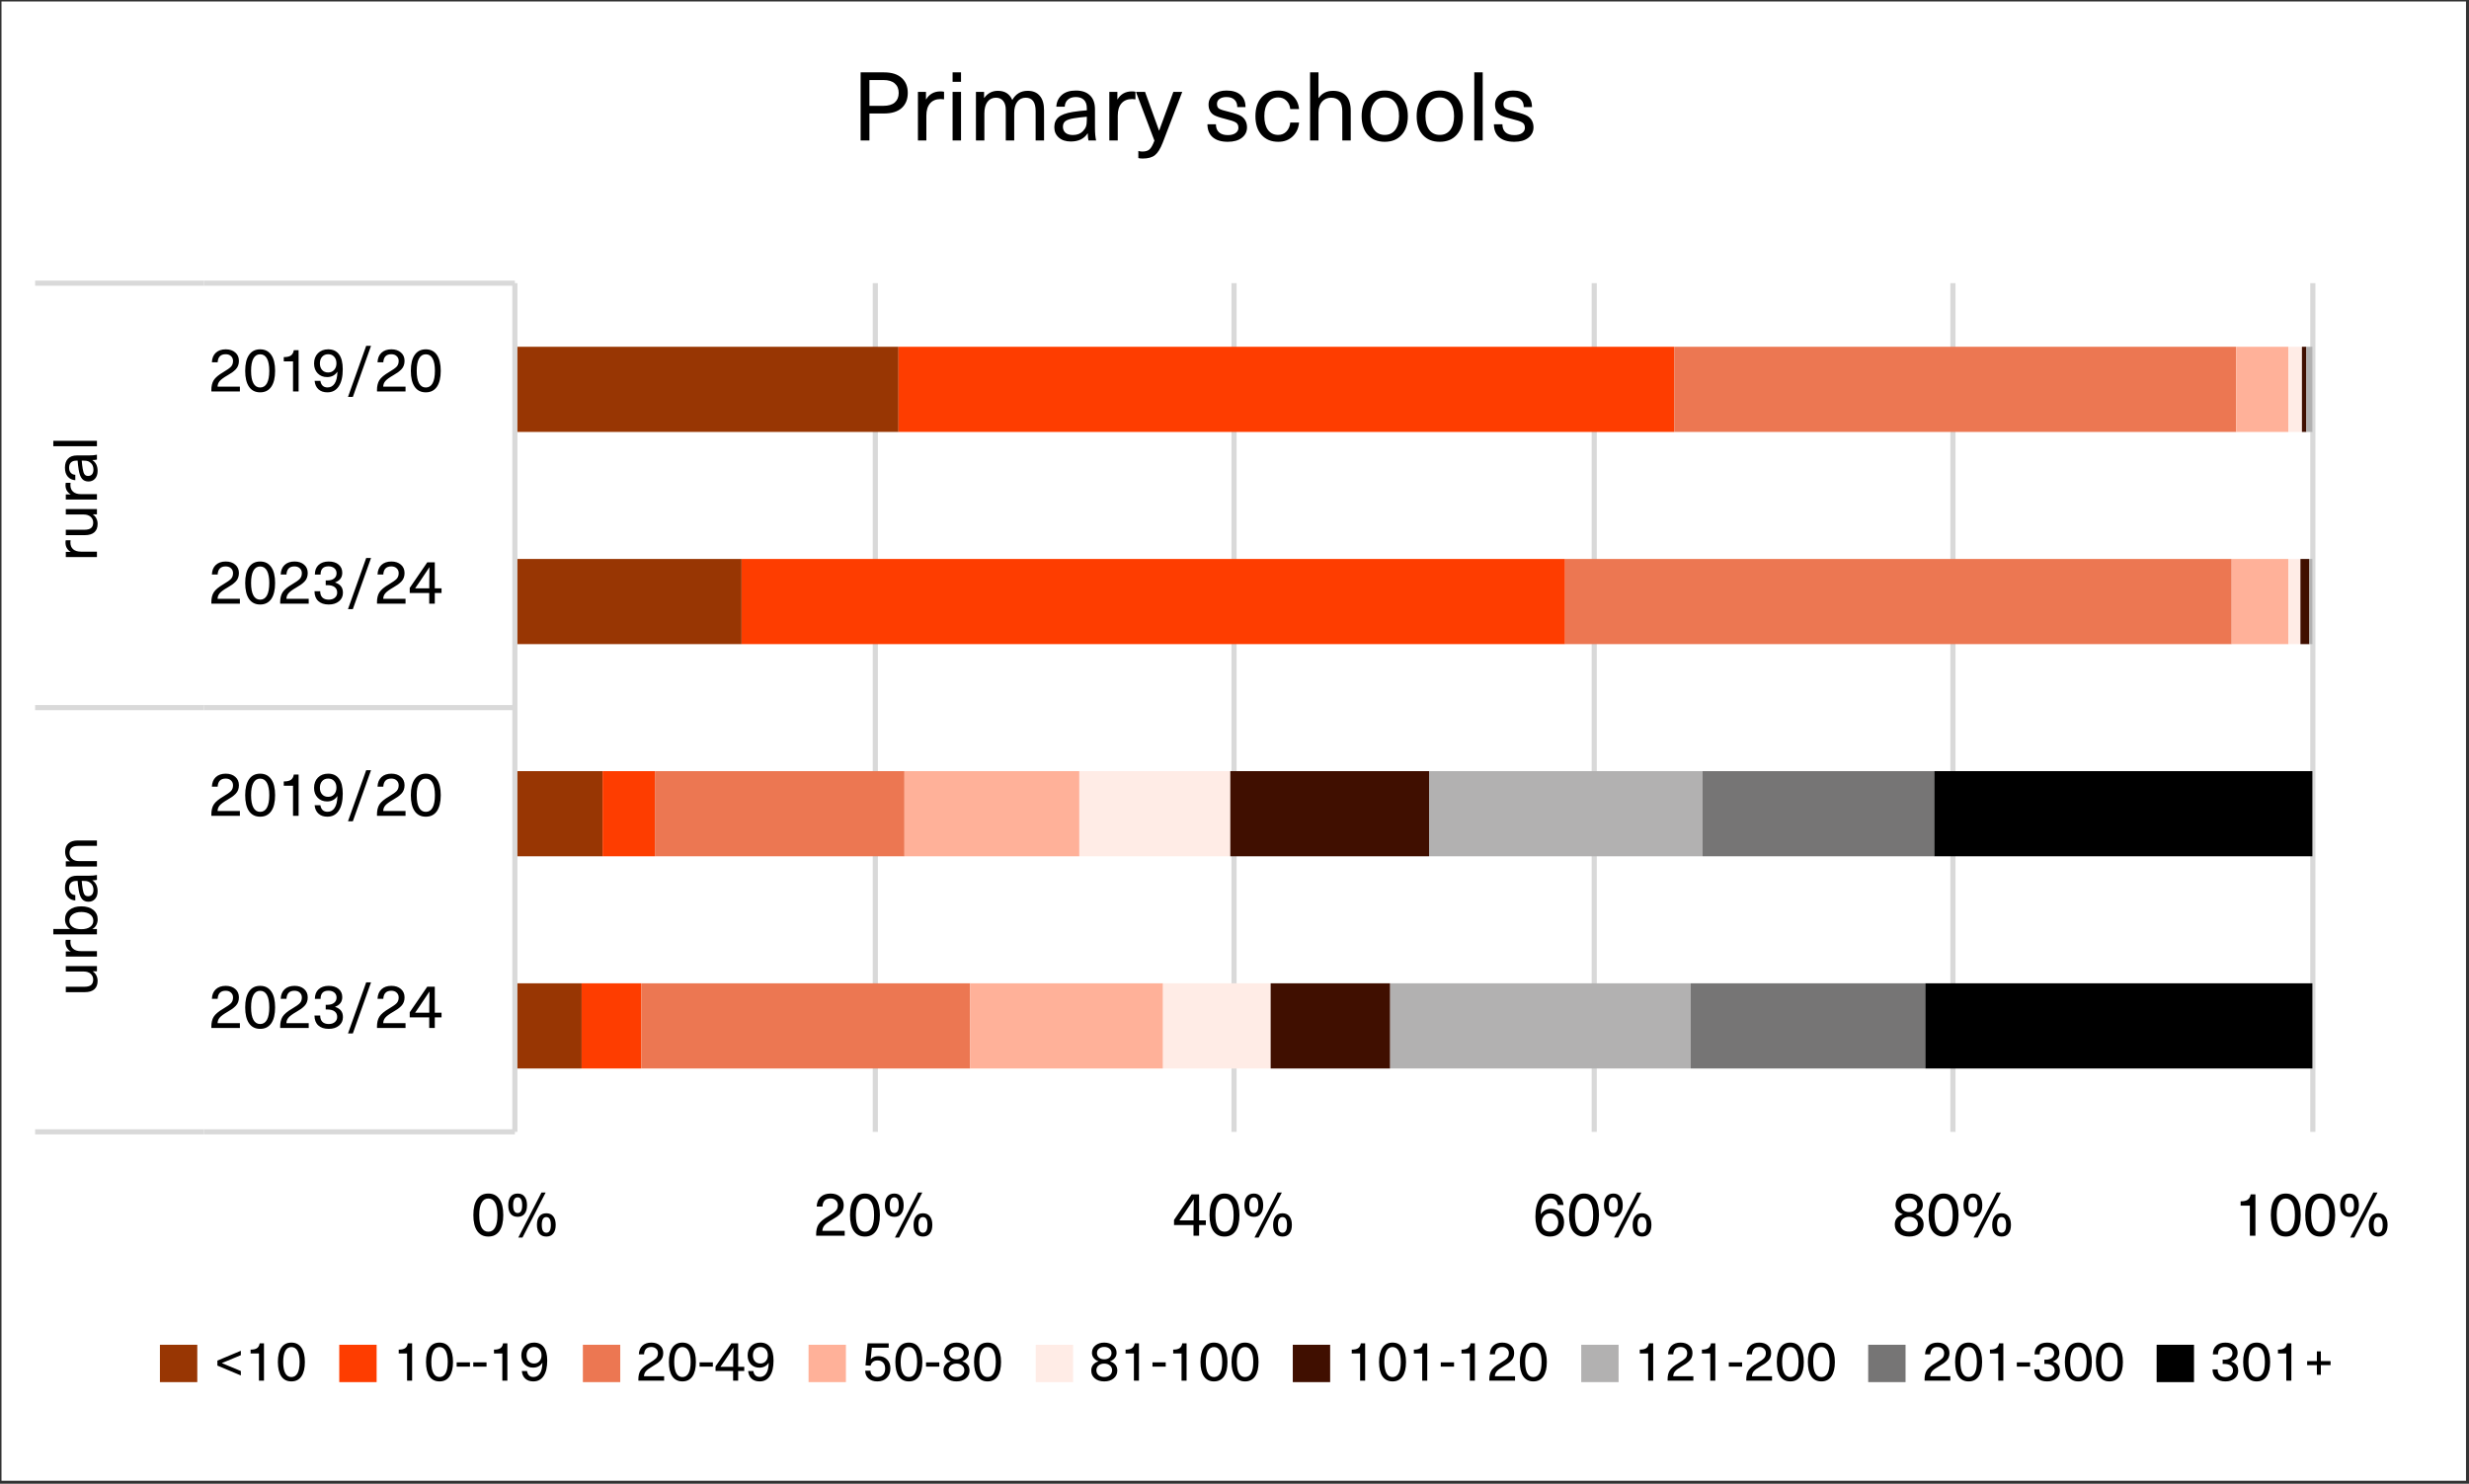 <svg width="1652" height="993" viewBox="0 0 1652 993" fill="none" xmlns="http://www.w3.org/2000/svg">
<rect x="0" y="0" width="1652" height="993" fill="#333333" stroke="none"/>
<g clip-path="url(#clip0_10490_4838)">
<mask id="mask0_10490_4838" style="mask-type:luminance" maskUnits="userSpaceOnUse" x="0" y="0" width="1652" height="993">
<path d="M1652 0H0V993H1652V0Z" fill="white"/>
</mask>
<g mask="url(#mask0_10490_4838)">
<path d="M1650 1H1V991H1650V1Z" fill="white"/>
<path d="M585.68 189.5V757.5M825.69 189.5V757.5M1066.7 189.5V757.5M1306.7 189.5V757.5M1547.5 189.5V757.5" stroke="#D9D9D9" stroke-width="3.438" stroke-miterlimit="10" stroke-linejoin="round"/>
<path d="M389.17 715.098H345V658.088H389.17V715.098ZM403.18 573.088H345V516.088H403.18V573.088ZM496.18 431.088H345V374.088H496.18V431.088ZM601.18 289.078H345V232.078H601.18V289.078Z" fill="#983603"/>
<path d="M429.18 715.098H389.17V658.088H429.18V715.098ZM438.18 573.088H403.18V516.088H438.18V573.088ZM1047.2 431.088H496.18V374.088H1047.2V431.088ZM1120.2 289.078H601.18V232.078H1120.2V289.078Z" fill="#FE3D00"/>
<path d="M649.18 715.098H429.18V658.088H649.18V715.098ZM605.18 573.088H438.18V516.088H605.18V573.088ZM1493.21 431.088H1047.2V374.088H1493.21V431.088ZM1496.21 289.078H1120.2V232.078H1496.21V289.078Z" fill="#EC7752"/>
<path d="M778.19 715.098H649.18V658.088H778.19V715.098ZM722.19 573.088H605.18V516.088H722.19V573.088ZM1531.21 431.088H1493.21V374.088H1531.21V431.088ZM1531.21 289.078H1496.21V232.078H1531.21V289.078Z" fill="#FFB199"/>
<path d="M850.19 715.098H778.19V658.088H850.19V715.098ZM823.19 573.088H722.19V516.088H823.19V573.088ZM1539.21 431.088H1531.21V374.088H1539.21V431.088ZM1540.21 289.078H1531.21V232.078H1540.21V289.078Z" fill="#FFECE6"/>
<path d="M930.19 715.098H850.19V658.088H930.19V715.098ZM956.19 573.088H823.19V516.088H956.19V573.088ZM1545.21 431.088H1539.21V374.088H1545.21V431.088ZM1543.21 289.078H1540.21V232.078H1543.21V289.078Z" fill="#400F00"/>
<path d="M1131.2 715.098H930.19V658.088H1131.2V715.098ZM1139.2 573.088H956.19V516.088H1139.2V573.088ZM1547.21 431.088H1545.21V374.088H1547.21V431.088ZM1547.21 289.078H1543.21V232.078H1547.21V289.078Z" fill="#B2B1B1"/>
<path d="M1288.2 715.1H1131.2V658.09H1288.2V715.1ZM1294.2 573.09H1139.2V516.09H1294.2V573.09Z" fill="#767575"/>
<path d="M1547.21 715.1H1288.2V658.09H1547.21V715.1ZM1547.21 573.09H1294.2V516.09H1547.21V573.09Z" fill="black"/>
<path d="M344.5 757.5L344.5 189.5" stroke="#D9D9D9" stroke-width="3.438" stroke-miterlimit="10" stroke-linejoin="round"/>
<path d="M136.5 757.5H344.5M136.5 473.59H344.5M136.5 189.5H344.5" stroke="#D9D9D9" stroke-width="3.438" stroke-miterlimit="10" stroke-linejoin="round"/>
<path d="M23.5 757.5H136.5M23.5 473.59H136.5M23.5 189.5H136.5" stroke="#D9D9D9" stroke-width="3.438" stroke-miterlimit="10" stroke-linejoin="round"/>
<path d="M319.31 802.523C321.032 800.036 323.506 798.792 326.731 798.792C329.956 798.792 332.43 800.036 334.152 802.523C335.874 804.983 336.735 808.536 336.735 813.183C336.735 817.83 335.874 821.397 334.152 823.884C332.43 826.344 329.956 827.574 326.731 827.574C323.506 827.574 321.032 826.344 319.31 823.884C317.588 821.397 316.727 817.83 316.727 813.183C316.727 808.536 317.588 804.983 319.31 802.523ZM326.731 802.113C324.763 802.113 323.26 803.056 322.221 804.942C321.182 806.828 320.663 809.575 320.663 813.183C320.663 816.818 321.182 819.593 322.221 821.506C323.26 823.392 324.763 824.335 326.731 824.335C328.726 824.335 330.243 823.392 331.282 821.506C332.321 819.593 332.84 816.818 332.84 813.183C332.84 809.575 332.321 806.828 331.282 804.942C330.243 803.056 328.726 802.113 326.731 802.113ZM360.864 814.044C361.958 812.677 363.516 811.994 365.538 811.994C367.561 811.994 369.105 812.677 370.171 814.044C371.265 815.383 371.811 817.297 371.811 819.784C371.811 822.271 371.265 824.198 370.171 825.565C369.105 826.904 367.561 827.574 365.538 827.574C363.516 827.574 361.958 826.904 360.864 825.565C359.798 824.198 359.265 822.271 359.265 819.784C359.265 817.297 359.798 815.383 360.864 814.044ZM368.572 819.784C368.572 816.285 367.561 814.536 365.538 814.536C363.516 814.536 362.504 816.285 362.504 819.784C362.504 823.283 363.516 825.032 365.538 825.032C367.561 825.032 368.572 823.283 368.572 819.784ZM341.676 800.842C342.77 799.475 344.328 798.792 346.35 798.792C348.373 798.792 349.917 799.475 350.983 800.842C352.077 802.181 352.623 804.095 352.623 806.582C352.623 809.069 352.077 810.996 350.983 812.363C349.917 813.702 348.373 814.372 346.35 814.372C344.328 814.372 342.77 813.702 341.676 812.363C340.61 810.996 340.077 809.069 340.077 806.582C340.077 804.095 340.61 802.181 341.676 800.842ZM349.384 806.582C349.384 803.083 348.373 801.334 346.35 801.334C344.328 801.334 343.316 803.083 343.316 806.582C343.316 810.081 344.328 811.83 346.35 811.83C348.373 811.83 349.384 810.081 349.384 806.582ZM365.087 798.136L349.589 828.23H346.801L362.299 798.136H365.087Z" fill="black"/>
<path d="M555.711 798.792C558.362 798.792 560.494 799.503 562.107 800.924C563.72 802.318 564.526 804.177 564.526 806.5C564.526 807.675 564.348 808.728 563.993 809.657C563.665 810.586 563.118 811.447 562.353 812.24C561.588 813.005 560.809 813.675 560.016 814.249C559.251 814.796 558.226 815.438 556.941 816.176C554.29 817.707 552.513 819.019 551.611 820.112C550.736 821.178 550.285 822.394 550.258 823.761H565.182V827H546.117C546.09 826.809 546.076 826.535 546.076 826.18C546.076 823.419 546.609 821.178 547.675 819.456C548.768 817.707 550.955 815.875 554.235 813.962C556.613 812.568 558.267 811.393 559.196 810.436C560.125 809.452 560.59 808.167 560.59 806.582C560.59 805.243 560.139 804.163 559.237 803.343C558.362 802.496 557.173 802.072 555.67 802.072C552.308 802.072 550.518 803.876 550.299 807.484H546.445C546.554 804.751 547.429 802.619 549.069 801.088C550.736 799.557 552.95 798.792 555.711 798.792ZM571.312 802.523C573.034 800.036 575.508 798.792 578.733 798.792C581.959 798.792 584.432 800.036 586.154 802.523C587.876 804.983 588.737 808.536 588.737 813.183C588.737 817.83 587.876 821.397 586.154 823.884C584.432 826.344 581.959 827.574 578.733 827.574C575.508 827.574 573.034 826.344 571.312 823.884C569.59 821.397 568.729 817.83 568.729 813.183C568.729 808.536 569.59 804.983 571.312 802.523ZM578.733 802.113C576.765 802.113 575.262 803.056 574.223 804.942C573.185 806.828 572.665 809.575 572.665 813.183C572.665 816.818 573.185 819.593 574.223 821.506C575.262 823.392 576.765 824.335 578.733 824.335C580.729 824.335 582.246 823.392 583.284 821.506C584.323 819.593 584.842 816.818 584.842 813.183C584.842 809.575 584.323 806.828 583.284 804.942C582.246 803.056 580.729 802.113 578.733 802.113ZM612.867 814.044C613.96 812.677 615.518 811.994 617.541 811.994C619.564 811.994 621.108 812.677 622.174 814.044C623.267 815.383 623.814 817.297 623.814 819.784C623.814 822.271 623.267 824.198 622.174 825.565C621.108 826.904 619.564 827.574 617.541 827.574C615.518 827.574 613.96 826.904 612.867 825.565C611.801 824.198 611.268 822.271 611.268 819.784C611.268 817.297 611.801 815.383 612.867 814.044ZM620.575 819.784C620.575 816.285 619.564 814.536 617.541 814.536C615.518 814.536 614.507 816.285 614.507 819.784C614.507 823.283 615.518 825.032 617.541 825.032C619.564 825.032 620.575 823.283 620.575 819.784ZM593.679 800.842C594.772 799.475 596.33 798.792 598.353 798.792C600.376 798.792 601.92 799.475 602.986 800.842C604.079 802.181 604.626 804.095 604.626 806.582C604.626 809.069 604.079 810.996 602.986 812.363C601.92 813.702 600.376 814.372 598.353 814.372C596.33 814.372 594.772 813.702 593.679 812.363C592.613 810.996 592.08 809.069 592.08 806.582C592.08 804.095 592.613 802.181 593.679 800.842ZM601.387 806.582C601.387 803.083 600.376 801.334 598.353 801.334C596.33 801.334 595.319 803.083 595.319 806.582C595.319 810.081 596.33 811.83 598.353 811.83C600.376 811.83 601.387 810.081 601.387 806.582ZM617.09 798.136L601.592 828.23H598.804L614.302 798.136H617.09Z" fill="black"/>
<path d="M806.818 816.75V819.866H802.308V827H798.577V819.866H785.539V816.463L797.265 799.366H802.308V816.75H806.818ZM792.304 812.199L789.147 816.75H798.618V812.978C798.618 809.561 798.659 806.131 798.741 802.687H798.659C796.718 805.694 794.6 808.864 792.304 812.199ZM811.882 802.523C813.604 800.036 816.078 798.792 819.303 798.792C822.529 798.792 825.002 800.036 826.724 802.523C828.446 804.983 829.307 808.536 829.307 813.183C829.307 817.83 828.446 821.397 826.724 823.884C825.002 826.344 822.529 827.574 819.303 827.574C816.078 827.574 813.604 826.344 811.882 823.884C810.16 821.397 809.299 817.83 809.299 813.183C809.299 808.536 810.16 804.983 811.882 802.523ZM819.303 802.113C817.335 802.113 815.832 803.056 814.793 804.942C813.755 806.828 813.235 809.575 813.235 813.183C813.235 816.818 813.755 819.593 814.793 821.506C815.832 823.392 817.335 824.335 819.303 824.335C821.299 824.335 822.816 823.392 823.854 821.506C824.893 819.593 825.412 816.818 825.412 813.183C825.412 809.575 824.893 806.828 823.854 804.942C822.816 803.056 821.299 802.113 819.303 802.113ZM853.437 814.044C854.53 812.677 856.088 811.994 858.111 811.994C860.133 811.994 861.678 812.677 862.744 814.044C863.837 815.383 864.384 817.297 864.384 819.784C864.384 822.271 863.837 824.198 862.744 825.565C861.678 826.904 860.133 827.574 858.111 827.574C856.088 827.574 854.53 826.904 853.437 825.565C852.371 824.198 851.838 822.271 851.838 819.784C851.838 817.297 852.371 815.383 853.437 814.044ZM861.145 819.784C861.145 816.285 860.133 814.536 858.111 814.536C856.088 814.536 855.077 816.285 855.077 819.784C855.077 823.283 856.088 825.032 858.111 825.032C860.133 825.032 861.145 823.283 861.145 819.784ZM834.249 800.842C835.342 799.475 836.9 798.792 838.923 798.792C840.945 798.792 842.49 799.475 843.556 800.842C844.649 802.181 845.196 804.095 845.196 806.582C845.196 809.069 844.649 810.996 843.556 812.363C842.49 813.702 840.945 814.372 838.923 814.372C836.9 814.372 835.342 813.702 834.249 812.363C833.183 810.996 832.65 809.069 832.65 806.582C832.65 804.095 833.183 802.181 834.249 800.842ZM841.957 806.582C841.957 803.083 840.945 801.334 838.923 801.334C836.9 801.334 835.889 803.083 835.889 806.582C835.889 810.081 836.9 811.83 838.923 811.83C840.945 811.83 841.957 810.081 841.957 806.582ZM857.66 798.136L842.162 828.23H839.374L854.872 798.136H857.66Z" fill="black"/>
<path d="M1037.63 798.792C1040.09 798.792 1042.07 799.475 1043.58 800.842C1045.08 802.181 1045.94 804.054 1046.16 806.459H1042.3C1041.81 803.534 1040.21 802.072 1037.51 802.072C1035.51 802.072 1033.93 802.933 1032.75 804.655C1031.6 806.377 1030.99 809.001 1030.91 812.527H1030.99C1032.6 810.176 1034.87 809.001 1037.79 809.001C1040.39 809.001 1042.5 809.835 1044.11 811.502C1045.72 813.169 1046.53 815.356 1046.53 818.062C1046.53 820.905 1045.65 823.201 1043.9 824.95C1042.18 826.699 1039.91 827.574 1037.1 827.574C1033.93 827.574 1031.51 826.453 1029.84 824.212C1028.17 821.971 1027.34 818.65 1027.34 814.249C1027.34 809.247 1028.23 805.42 1030 802.769C1031.81 800.118 1034.35 798.792 1037.63 798.792ZM1041.12 813.757C1040.13 812.636 1038.81 812.076 1037.14 812.076C1035.47 812.076 1034.12 812.65 1033.08 813.798C1032.07 814.919 1031.56 816.367 1031.56 818.144C1031.56 820.03 1032.05 821.533 1033.04 822.654C1034.05 823.747 1035.4 824.294 1037.1 824.294C1038.76 824.294 1040.1 823.734 1041.12 822.613C1042.13 821.492 1042.63 820.003 1042.63 818.144C1042.63 816.34 1042.13 814.878 1041.12 813.757ZM1052.45 802.523C1054.17 800.036 1056.65 798.792 1059.87 798.792C1063.1 798.792 1065.57 800.036 1067.29 802.523C1069.02 804.983 1069.88 808.536 1069.88 813.183C1069.88 817.83 1069.02 821.397 1067.29 823.884C1065.57 826.344 1063.1 827.574 1059.87 827.574C1056.65 827.574 1054.17 826.344 1052.45 823.884C1050.73 821.397 1049.87 817.83 1049.87 813.183C1049.87 808.536 1050.73 804.983 1052.45 802.523ZM1059.87 802.113C1057.91 802.113 1056.4 803.056 1055.36 804.942C1054.32 806.828 1053.81 809.575 1053.81 813.183C1053.81 816.818 1054.32 819.593 1055.36 821.506C1056.4 823.392 1057.91 824.335 1059.87 824.335C1061.87 824.335 1063.39 823.392 1064.42 821.506C1065.46 819.593 1065.98 816.818 1065.98 813.183C1065.98 809.575 1065.46 806.828 1064.42 804.942C1063.39 803.056 1061.87 802.113 1059.87 802.113ZM1094.01 814.044C1095.1 812.677 1096.66 811.994 1098.68 811.994C1100.7 811.994 1102.25 812.677 1103.31 814.044C1104.41 815.383 1104.95 817.297 1104.95 819.784C1104.95 822.271 1104.41 824.198 1103.31 825.565C1102.25 826.904 1100.7 827.574 1098.68 827.574C1096.66 827.574 1095.1 826.904 1094.01 825.565C1092.94 824.198 1092.41 822.271 1092.41 819.784C1092.41 817.297 1092.94 815.383 1094.01 814.044ZM1101.72 819.784C1101.72 816.285 1100.7 814.536 1098.68 814.536C1096.66 814.536 1095.65 816.285 1095.65 819.784C1095.65 823.283 1096.66 825.032 1098.68 825.032C1100.7 825.032 1101.72 823.283 1101.72 819.784ZM1074.82 800.842C1075.91 799.475 1077.47 798.792 1079.49 798.792C1081.52 798.792 1083.06 799.475 1084.13 800.842C1085.22 802.181 1085.77 804.095 1085.77 806.582C1085.77 809.069 1085.22 810.996 1084.13 812.363C1083.06 813.702 1081.52 814.372 1079.49 814.372C1077.47 814.372 1075.91 813.702 1074.82 812.363C1073.75 810.996 1073.22 809.069 1073.22 806.582C1073.22 804.095 1073.75 802.181 1074.82 800.842ZM1082.53 806.582C1082.53 803.083 1081.52 801.334 1079.49 801.334C1077.47 801.334 1076.46 803.083 1076.46 806.582C1076.46 810.081 1077.47 811.83 1079.49 811.83C1081.52 811.83 1082.53 810.081 1082.53 806.582ZM1098.23 798.136L1082.73 828.23H1079.94L1095.44 798.136H1098.23Z" fill="black"/>
<path d="M1277.42 798.792C1280.1 798.792 1282.29 799.503 1283.98 800.924C1285.7 802.318 1286.56 804.136 1286.56 806.377C1286.56 807.853 1286.13 809.124 1285.25 810.19C1284.4 811.256 1283.23 812.076 1281.73 812.65V812.732C1283.45 813.251 1284.77 814.099 1285.7 815.274C1286.63 816.422 1287.1 817.843 1287.1 819.538C1287.1 821.943 1286.19 823.884 1284.39 825.36C1282.61 826.836 1280.29 827.574 1277.42 827.574C1274.55 827.574 1272.23 826.836 1270.45 825.36C1268.67 823.884 1267.79 821.943 1267.79 819.538C1267.79 817.843 1268.25 816.422 1269.18 815.274C1270.11 814.099 1271.42 813.251 1273.12 812.732V812.65C1271.61 812.076 1270.44 811.256 1269.59 810.19C1268.74 809.097 1268.32 807.826 1268.32 806.377C1268.32 804.136 1269.17 802.318 1270.86 800.924C1272.58 799.503 1274.77 798.792 1277.42 798.792ZM1281.6 815.766C1280.54 814.837 1279.14 814.372 1277.42 814.372C1275.7 814.372 1274.29 814.837 1273.2 815.766C1272.13 816.668 1271.6 817.843 1271.6 819.292C1271.6 820.795 1272.13 822.012 1273.2 822.941C1274.26 823.843 1275.67 824.294 1277.42 824.294C1279.17 824.294 1280.58 823.843 1281.64 822.941C1282.71 822.012 1283.24 820.795 1283.24 819.292C1283.24 817.843 1282.7 816.668 1281.6 815.766ZM1281.32 803.261C1280.33 802.441 1279.03 802.031 1277.42 802.031C1275.81 802.031 1274.51 802.441 1273.53 803.261C1272.54 804.081 1272.05 805.161 1272.05 806.5C1272.05 807.921 1272.53 809.056 1273.48 809.903C1274.47 810.75 1275.78 811.174 1277.42 811.174C1279.06 811.174 1280.36 810.75 1281.32 809.903C1282.3 809.056 1282.79 807.921 1282.79 806.5C1282.79 805.161 1282.3 804.081 1281.32 803.261ZM1293.02 802.523C1294.74 800.036 1297.22 798.792 1300.44 798.792C1303.67 798.792 1306.14 800.036 1307.86 802.523C1309.59 804.983 1310.45 808.536 1310.45 813.183C1310.45 817.83 1309.59 821.397 1307.86 823.884C1306.14 826.344 1303.67 827.574 1300.44 827.574C1297.22 827.574 1294.74 826.344 1293.02 823.884C1291.3 821.397 1290.44 817.83 1290.44 813.183C1290.44 808.536 1291.3 804.983 1293.02 802.523ZM1300.44 802.113C1298.48 802.113 1296.97 803.056 1295.93 804.942C1294.89 806.828 1294.38 809.575 1294.38 813.183C1294.38 816.818 1294.89 819.593 1295.93 821.506C1296.97 823.392 1298.48 824.335 1300.44 824.335C1302.44 824.335 1303.96 823.392 1304.99 821.506C1306.03 819.593 1306.55 816.818 1306.55 813.183C1306.55 809.575 1306.03 806.828 1304.99 804.942C1303.96 803.056 1302.44 802.113 1300.44 802.113ZM1334.58 814.044C1335.67 812.677 1337.23 811.994 1339.25 811.994C1341.27 811.994 1342.82 812.677 1343.88 814.044C1344.98 815.383 1345.52 817.297 1345.52 819.784C1345.52 822.271 1344.98 824.198 1343.88 825.565C1342.82 826.904 1341.27 827.574 1339.25 827.574C1337.23 827.574 1335.67 826.904 1334.58 825.565C1333.51 824.198 1332.98 822.271 1332.98 819.784C1332.98 817.297 1333.51 815.383 1334.58 814.044ZM1342.28 819.784C1342.28 816.285 1341.27 814.536 1339.25 814.536C1337.23 814.536 1336.22 816.285 1336.22 819.784C1336.22 823.283 1337.23 825.032 1339.25 825.032C1341.27 825.032 1342.28 823.283 1342.28 819.784ZM1315.39 800.842C1316.48 799.475 1318.04 798.792 1320.06 798.792C1322.09 798.792 1323.63 799.475 1324.7 800.842C1325.79 802.181 1326.34 804.095 1326.34 806.582C1326.34 809.069 1325.79 810.996 1324.7 812.363C1323.63 813.702 1322.09 814.372 1320.06 814.372C1318.04 814.372 1316.48 813.702 1315.39 812.363C1314.32 810.996 1313.79 809.069 1313.79 806.582C1313.79 804.095 1314.32 802.181 1315.39 800.842ZM1323.1 806.582C1323.1 803.083 1322.09 801.334 1320.06 801.334C1318.04 801.334 1317.03 803.083 1317.03 806.582C1317.03 810.081 1318.04 811.83 1320.06 811.83C1322.09 811.83 1323.1 810.081 1323.1 806.582ZM1338.8 798.136L1323.3 828.23H1320.51L1336.01 798.136H1338.8Z" fill="black"/>
<path d="M1509.1 799.366V827H1505.37V806.869H1499.18V803.999C1501.33 803.999 1502.92 803.644 1503.93 802.933C1504.97 802.222 1505.63 801.033 1505.9 799.366H1509.1ZM1521.99 802.523C1523.71 800.036 1526.19 798.792 1529.41 798.792C1532.64 798.792 1535.11 800.036 1536.83 802.523C1538.56 804.983 1539.42 808.536 1539.42 813.183C1539.42 817.83 1538.56 821.397 1536.83 823.884C1535.11 826.344 1532.64 827.574 1529.41 827.574C1526.19 827.574 1523.71 826.344 1521.99 823.884C1520.27 821.397 1519.41 817.83 1519.41 813.183C1519.41 808.536 1520.27 804.983 1521.99 802.523ZM1529.41 802.113C1527.45 802.113 1525.94 803.056 1524.9 804.942C1523.86 806.828 1523.35 809.575 1523.35 813.183C1523.35 816.818 1523.86 819.593 1524.9 821.506C1525.94 823.392 1527.45 824.335 1529.41 824.335C1531.41 824.335 1532.93 823.392 1533.96 821.506C1535 819.593 1535.52 816.818 1535.52 813.183C1535.52 809.575 1535 806.828 1533.96 804.942C1532.93 803.056 1531.41 802.113 1529.41 802.113ZM1545.02 802.523C1546.74 800.036 1549.21 798.792 1552.44 798.792C1555.66 798.792 1558.14 800.036 1559.86 802.523C1561.58 804.983 1562.44 808.536 1562.44 813.183C1562.44 817.83 1561.58 821.397 1559.86 823.884C1558.14 826.344 1555.66 827.574 1552.44 827.574C1549.21 827.574 1546.74 826.344 1545.02 823.884C1543.29 821.397 1542.43 817.83 1542.43 813.183C1542.43 808.536 1543.29 804.983 1545.02 802.523ZM1552.44 802.113C1550.47 802.113 1548.96 803.056 1547.93 804.942C1546.89 806.828 1546.37 809.575 1546.37 813.183C1546.37 816.818 1546.89 819.593 1547.93 821.506C1548.96 823.392 1550.47 824.335 1552.44 824.335C1554.43 824.335 1555.95 823.392 1556.99 821.506C1558.03 819.593 1558.55 816.818 1558.55 813.183C1558.55 809.575 1558.03 806.828 1556.99 804.942C1555.95 803.056 1554.43 802.113 1552.44 802.113ZM1586.57 814.044C1587.66 812.677 1589.22 811.994 1591.24 811.994C1593.27 811.994 1594.81 812.677 1595.88 814.044C1596.97 815.383 1597.52 817.297 1597.52 819.784C1597.52 822.271 1596.97 824.198 1595.88 825.565C1594.81 826.904 1593.27 827.574 1591.24 827.574C1589.22 827.574 1587.66 826.904 1586.57 825.565C1585.5 824.198 1584.97 822.271 1584.97 819.784C1584.97 817.297 1585.5 815.383 1586.57 814.044ZM1594.28 819.784C1594.28 816.285 1593.27 814.536 1591.24 814.536C1589.22 814.536 1588.21 816.285 1588.21 819.784C1588.21 823.283 1589.22 825.032 1591.24 825.032C1593.27 825.032 1594.28 823.283 1594.28 819.784ZM1567.38 800.842C1568.47 799.475 1570.03 798.792 1572.06 798.792C1574.08 798.792 1575.62 799.475 1576.69 800.842C1577.78 802.181 1578.33 804.095 1578.33 806.582C1578.33 809.069 1577.78 810.996 1576.69 812.363C1575.62 813.702 1574.08 814.372 1572.06 814.372C1570.03 814.372 1568.47 813.702 1567.38 812.363C1566.32 810.996 1565.78 809.069 1565.78 806.582C1565.78 804.095 1566.32 802.181 1567.38 800.842ZM1575.09 806.582C1575.09 803.083 1574.08 801.334 1572.06 801.334C1570.03 801.334 1569.02 803.083 1569.02 806.582C1569.02 810.081 1570.03 811.83 1572.06 811.83C1574.08 811.83 1575.09 810.081 1575.09 806.582ZM1590.79 798.136L1575.29 828.23H1572.51L1588 798.136H1590.79Z" fill="black"/>
<path d="M151.041 659.792C153.692 659.792 155.824 660.503 157.437 661.924C159.05 663.318 159.856 665.177 159.856 667.5C159.856 668.675 159.678 669.728 159.323 670.657C158.995 671.586 158.448 672.447 157.683 673.24C156.918 674.005 156.139 674.675 155.346 675.249C154.581 675.796 153.556 676.438 152.271 677.176C149.62 678.707 147.843 680.019 146.941 681.112C146.066 682.178 145.615 683.394 145.588 684.761H160.512V688H141.447C141.42 687.809 141.406 687.535 141.406 687.18C141.406 684.419 141.939 682.178 143.005 680.456C144.098 678.707 146.285 676.875 149.565 674.962C151.943 673.568 153.597 672.393 154.526 671.436C155.455 670.452 155.92 669.167 155.92 667.582C155.92 666.243 155.469 665.163 154.567 664.343C153.692 663.496 152.503 663.072 151 663.072C147.638 663.072 145.848 664.876 145.629 668.484H141.775C141.884 665.751 142.759 663.619 144.399 662.088C146.066 660.557 148.28 659.792 151.041 659.792ZM166.642 663.523C168.364 661.036 170.838 659.792 174.063 659.792C177.289 659.792 179.762 661.036 181.484 663.523C183.206 665.983 184.067 669.536 184.067 674.183C184.067 678.83 183.206 682.397 181.484 684.884C179.762 687.344 177.289 688.574 174.063 688.574C170.838 688.574 168.364 687.344 166.642 684.884C164.92 682.397 164.059 678.83 164.059 674.183C164.059 669.536 164.92 665.983 166.642 663.523ZM174.063 663.113C172.095 663.113 170.592 664.056 169.553 665.942C168.515 667.828 167.995 670.575 167.995 674.183C167.995 677.818 168.515 680.593 169.553 682.506C170.592 684.392 172.095 685.335 174.063 685.335C176.059 685.335 177.576 684.392 178.614 682.506C179.653 680.593 180.172 677.818 180.172 674.183C180.172 670.575 179.653 667.828 178.614 665.942C177.576 664.056 176.059 663.113 174.063 663.113ZM197.086 659.792C199.737 659.792 201.869 660.503 203.482 661.924C205.095 663.318 205.901 665.177 205.901 667.5C205.901 668.675 205.723 669.728 205.368 670.657C205.04 671.586 204.493 672.447 203.728 673.24C202.963 674.005 202.184 674.675 201.391 675.249C200.626 675.796 199.601 676.438 198.316 677.176C195.665 678.707 193.888 680.019 192.986 681.112C192.111 682.178 191.66 683.394 191.633 684.761H206.557V688H187.492C187.465 687.809 187.451 687.535 187.451 687.18C187.451 684.419 187.984 682.178 189.05 680.456C190.143 678.707 192.33 676.875 195.61 674.962C197.988 673.568 199.642 672.393 200.571 671.436C201.5 670.452 201.965 669.167 201.965 667.582C201.965 666.243 201.514 665.163 200.612 664.343C199.737 663.496 198.548 663.072 197.045 663.072C193.683 663.072 191.893 664.876 191.674 668.484H187.82C187.929 665.751 188.804 663.619 190.444 662.088C192.111 660.557 194.325 659.792 197.086 659.792ZM219.944 659.792C222.732 659.792 224.933 660.475 226.545 661.842C228.185 663.209 229.005 665.04 229.005 667.336C229.005 670.452 227.406 672.598 224.208 673.773V673.855C226.012 674.456 227.338 675.317 228.185 676.438C229.033 677.531 229.456 678.966 229.456 680.743C229.456 683.066 228.582 684.952 226.832 686.401C225.083 687.85 222.801 688.574 219.985 688.574C216.951 688.574 214.601 687.795 212.933 686.237C211.266 684.679 210.432 682.492 210.432 679.677H214.245C214.245 681.508 214.737 682.916 215.721 683.9C216.705 684.857 218.127 685.335 219.985 685.335C221.653 685.335 223.006 684.898 224.044 684.023C225.083 683.148 225.602 682.014 225.602 680.62C225.602 679.007 225.042 677.777 223.921 676.93C222.801 676.055 221.174 675.618 219.042 675.618H217.935V672.461H219.042C220.928 672.461 222.418 672.037 223.511 671.19C224.632 670.315 225.192 669.14 225.192 667.664C225.192 666.27 224.7 665.149 223.716 664.302C222.732 663.455 221.42 663.031 219.78 663.031C216.254 663.031 214.491 664.862 214.491 668.525H210.678C210.678 665.792 211.498 663.66 213.138 662.129C214.806 660.571 217.074 659.792 219.944 659.792ZM248.256 657.455L236.079 691.649H232.84L245.017 657.455H248.256ZM261.869 659.792C264.52 659.792 266.652 660.503 268.265 661.924C269.878 663.318 270.684 665.177 270.684 667.5C270.684 668.675 270.506 669.728 270.151 670.657C269.823 671.586 269.276 672.447 268.511 673.24C267.746 674.005 266.967 674.675 266.174 675.249C265.409 675.796 264.384 676.438 263.099 677.176C260.448 678.707 258.671 680.019 257.769 681.112C256.894 682.178 256.443 683.394 256.416 684.761H271.34V688H252.275C252.248 687.809 252.234 687.535 252.234 687.18C252.234 684.419 252.767 682.178 253.833 680.456C254.926 678.707 257.113 676.875 260.393 674.962C262.771 673.568 264.425 672.393 265.354 671.436C266.283 670.452 266.748 669.167 266.748 667.582C266.748 666.243 266.297 665.163 265.395 664.343C264.52 663.496 263.331 663.072 261.828 663.072C258.466 663.072 256.676 664.876 256.457 668.484H252.603C252.712 665.751 253.587 663.619 255.227 662.088C256.894 660.557 259.108 659.792 261.869 659.792ZM295.429 677.75V680.866H290.919V688H287.188V680.866H274.15V677.463L285.876 660.366H290.919V677.75H295.429ZM280.915 673.199L277.758 677.75H287.229V673.978C287.229 670.561 287.27 667.131 287.352 663.687H287.27C285.329 666.694 283.211 669.864 280.915 673.199Z" fill="black"/>
<path d="M151.041 517.792C153.692 517.792 155.824 518.503 157.437 519.924C159.05 521.318 159.856 523.177 159.856 525.5C159.856 526.675 159.678 527.728 159.323 528.657C158.995 529.586 158.448 530.447 157.683 531.24C156.918 532.005 156.139 532.675 155.346 533.249C154.581 533.796 153.556 534.438 152.271 535.176C149.62 536.707 147.843 538.019 146.941 539.112C146.066 540.178 145.615 541.394 145.588 542.761H160.512V546H141.447C141.42 545.809 141.406 545.535 141.406 545.18C141.406 542.419 141.939 540.178 143.005 538.456C144.098 536.707 146.285 534.875 149.565 532.962C151.943 531.568 153.597 530.393 154.526 529.436C155.455 528.452 155.92 527.167 155.92 525.582C155.92 524.243 155.469 523.163 154.567 522.343C153.692 521.496 152.503 521.072 151 521.072C147.638 521.072 145.848 522.876 145.629 526.484H141.775C141.884 523.751 142.759 521.619 144.399 520.088C146.066 518.557 148.28 517.792 151.041 517.792ZM166.642 521.523C168.364 519.036 170.838 517.792 174.063 517.792C177.289 517.792 179.762 519.036 181.484 521.523C183.206 523.983 184.067 527.536 184.067 532.183C184.067 536.83 183.206 540.397 181.484 542.884C179.762 545.344 177.289 546.574 174.063 546.574C170.838 546.574 168.364 545.344 166.642 542.884C164.92 540.397 164.059 536.83 164.059 532.183C164.059 527.536 164.92 523.983 166.642 521.523ZM174.063 521.113C172.095 521.113 170.592 522.056 169.553 523.942C168.515 525.828 167.995 528.575 167.995 532.183C167.995 535.818 168.515 538.593 169.553 540.506C170.592 542.392 172.095 543.335 174.063 543.335C176.059 543.335 177.576 542.392 178.614 540.506C179.653 538.593 180.172 535.818 180.172 532.183C180.172 528.575 179.653 525.828 178.614 523.942C177.576 522.056 176.059 521.113 174.063 521.113ZM199.792 518.366V546H196.061V525.869H189.87V522.999C192.029 522.999 193.615 522.644 194.626 521.933C195.665 521.222 196.321 520.033 196.594 518.366H199.792ZM219.042 546.574C216.582 546.574 214.601 545.904 213.097 544.565C211.594 543.198 210.733 541.312 210.514 538.907H214.368C214.86 541.832 216.459 543.294 219.165 543.294C221.161 543.294 222.732 542.433 223.88 540.711C225.056 538.989 225.684 536.365 225.766 532.839H225.684C224.072 535.19 221.803 536.365 218.878 536.365C216.282 536.365 214.177 535.531 212.564 533.864C210.952 532.197 210.145 530.01 210.145 527.304C210.145 524.461 211.006 522.165 212.728 520.416C214.478 518.667 216.76 517.792 219.575 517.792C222.746 517.792 225.165 518.913 226.832 521.154C228.5 523.395 229.333 526.716 229.333 531.117C229.333 536.119 228.431 539.946 226.627 542.597C224.851 545.248 222.322 546.574 219.042 546.574ZM215.516 531.609C216.528 532.73 217.867 533.29 219.534 533.29C221.202 533.29 222.541 532.73 223.552 531.609C224.591 530.461 225.11 528.999 225.11 527.222C225.11 525.336 224.605 523.846 223.593 522.753C222.609 521.632 221.27 521.072 219.575 521.072C217.908 521.072 216.569 521.632 215.557 522.753C214.546 523.874 214.04 525.363 214.04 527.222C214.04 529.026 214.532 530.488 215.516 531.609ZM248.256 515.455L236.079 549.649H232.84L245.017 515.455H248.256ZM261.869 517.792C264.52 517.792 266.652 518.503 268.265 519.924C269.878 521.318 270.684 523.177 270.684 525.5C270.684 526.675 270.506 527.728 270.151 528.657C269.823 529.586 269.276 530.447 268.511 531.24C267.746 532.005 266.967 532.675 266.174 533.249C265.409 533.796 264.384 534.438 263.099 535.176C260.448 536.707 258.671 538.019 257.769 539.112C256.894 540.178 256.443 541.394 256.416 542.761H271.34V546H252.275C252.248 545.809 252.234 545.535 252.234 545.18C252.234 542.419 252.767 540.178 253.833 538.456C254.926 536.707 257.113 534.875 260.393 532.962C262.771 531.568 264.425 530.393 265.354 529.436C266.283 528.452 266.748 527.167 266.748 525.582C266.748 524.243 266.297 523.163 265.395 522.343C264.52 521.496 263.331 521.072 261.828 521.072C258.466 521.072 256.676 522.876 256.457 526.484H252.603C252.712 523.751 253.587 521.619 255.227 520.088C256.894 518.557 259.108 517.792 261.869 517.792ZM277.471 521.523C279.193 519.036 281.666 517.792 284.892 517.792C288.117 517.792 290.591 519.036 292.313 521.523C294.035 523.983 294.896 527.536 294.896 532.183C294.896 536.83 294.035 540.397 292.313 542.884C290.591 545.344 288.117 546.574 284.892 546.574C281.666 546.574 279.193 545.344 277.471 542.884C275.749 540.397 274.888 536.83 274.888 532.183C274.888 527.536 275.749 523.983 277.471 521.523ZM284.892 521.113C282.924 521.113 281.42 522.056 280.382 523.942C279.343 525.828 278.824 528.575 278.824 532.183C278.824 535.818 279.343 538.593 280.382 540.506C281.42 542.392 282.924 543.335 284.892 543.335C286.887 543.335 288.404 542.392 289.443 540.506C290.481 538.593 291.001 535.818 291.001 532.183C291.001 528.575 290.481 525.828 289.443 523.942C288.404 522.056 286.887 521.113 284.892 521.113Z" fill="black"/>
<path d="M151.041 375.792C153.692 375.792 155.824 376.503 157.437 377.924C159.05 379.318 159.856 381.177 159.856 383.5C159.856 384.675 159.678 385.728 159.323 386.657C158.995 387.586 158.448 388.447 157.683 389.24C156.918 390.005 156.139 390.675 155.346 391.249C154.581 391.796 153.556 392.438 152.271 393.176C149.62 394.707 147.843 396.019 146.941 397.112C146.066 398.178 145.615 399.394 145.588 400.761H160.512V404H141.447C141.42 403.809 141.406 403.535 141.406 403.18C141.406 400.419 141.939 398.178 143.005 396.456C144.098 394.707 146.285 392.875 149.565 390.962C151.943 389.568 153.597 388.393 154.526 387.436C155.455 386.452 155.92 385.167 155.92 383.582C155.92 382.243 155.469 381.163 154.567 380.343C153.692 379.496 152.503 379.072 151 379.072C147.638 379.072 145.848 380.876 145.629 384.484H141.775C141.884 381.751 142.759 379.619 144.399 378.088C146.066 376.557 148.28 375.792 151.041 375.792ZM166.642 379.523C168.364 377.036 170.838 375.792 174.063 375.792C177.289 375.792 179.762 377.036 181.484 379.523C183.206 381.983 184.067 385.536 184.067 390.183C184.067 394.83 183.206 398.397 181.484 400.884C179.762 403.344 177.289 404.574 174.063 404.574C170.838 404.574 168.364 403.344 166.642 400.884C164.92 398.397 164.059 394.83 164.059 390.183C164.059 385.536 164.92 381.983 166.642 379.523ZM174.063 379.113C172.095 379.113 170.592 380.056 169.553 381.942C168.515 383.828 167.995 386.575 167.995 390.183C167.995 393.818 168.515 396.593 169.553 398.506C170.592 400.392 172.095 401.335 174.063 401.335C176.059 401.335 177.576 400.392 178.614 398.506C179.653 396.593 180.172 393.818 180.172 390.183C180.172 386.575 179.653 383.828 178.614 381.942C177.576 380.056 176.059 379.113 174.063 379.113ZM197.086 375.792C199.737 375.792 201.869 376.503 203.482 377.924C205.095 379.318 205.901 381.177 205.901 383.5C205.901 384.675 205.723 385.728 205.368 386.657C205.04 387.586 204.493 388.447 203.728 389.24C202.963 390.005 202.184 390.675 201.391 391.249C200.626 391.796 199.601 392.438 198.316 393.176C195.665 394.707 193.888 396.019 192.986 397.112C192.111 398.178 191.66 399.394 191.633 400.761H206.557V404H187.492C187.465 403.809 187.451 403.535 187.451 403.18C187.451 400.419 187.984 398.178 189.05 396.456C190.143 394.707 192.33 392.875 195.61 390.962C197.988 389.568 199.642 388.393 200.571 387.436C201.5 386.452 201.965 385.167 201.965 383.582C201.965 382.243 201.514 381.163 200.612 380.343C199.737 379.496 198.548 379.072 197.045 379.072C193.683 379.072 191.893 380.876 191.674 384.484H187.82C187.929 381.751 188.804 379.619 190.444 378.088C192.111 376.557 194.325 375.792 197.086 375.792ZM219.944 375.792C222.732 375.792 224.933 376.475 226.545 377.842C228.185 379.209 229.005 381.04 229.005 383.336C229.005 386.452 227.406 388.598 224.208 389.773V389.855C226.012 390.456 227.338 391.317 228.185 392.438C229.033 393.531 229.456 394.966 229.456 396.743C229.456 399.066 228.582 400.952 226.832 402.401C225.083 403.85 222.801 404.574 219.985 404.574C216.951 404.574 214.601 403.795 212.933 402.237C211.266 400.679 210.432 398.492 210.432 395.677H214.245C214.245 397.508 214.737 398.916 215.721 399.9C216.705 400.857 218.127 401.335 219.985 401.335C221.653 401.335 223.006 400.898 224.044 400.023C225.083 399.148 225.602 398.014 225.602 396.62C225.602 395.007 225.042 393.777 223.921 392.93C222.801 392.055 221.174 391.618 219.042 391.618H217.935V388.461H219.042C220.928 388.461 222.418 388.037 223.511 387.19C224.632 386.315 225.192 385.14 225.192 383.664C225.192 382.27 224.7 381.149 223.716 380.302C222.732 379.455 221.42 379.031 219.78 379.031C216.254 379.031 214.491 380.862 214.491 384.525H210.678C210.678 381.792 211.498 379.66 213.138 378.129C214.806 376.571 217.074 375.792 219.944 375.792ZM248.256 373.455L236.079 407.649H232.84L245.017 373.455H248.256ZM261.869 375.792C264.52 375.792 266.652 376.503 268.265 377.924C269.878 379.318 270.684 381.177 270.684 383.5C270.684 384.675 270.506 385.728 270.151 386.657C269.823 387.586 269.276 388.447 268.511 389.24C267.746 390.005 266.967 390.675 266.174 391.249C265.409 391.796 264.384 392.438 263.099 393.176C260.448 394.707 258.671 396.019 257.769 397.112C256.894 398.178 256.443 399.394 256.416 400.761H271.34V404H252.275C252.248 403.809 252.234 403.535 252.234 403.18C252.234 400.419 252.767 398.178 253.833 396.456C254.926 394.707 257.113 392.875 260.393 390.962C262.771 389.568 264.425 388.393 265.354 387.436C266.283 386.452 266.748 385.167 266.748 383.582C266.748 382.243 266.297 381.163 265.395 380.343C264.52 379.496 263.331 379.072 261.828 379.072C258.466 379.072 256.676 380.876 256.457 384.484H252.603C252.712 381.751 253.587 379.619 255.227 378.088C256.894 376.557 259.108 375.792 261.869 375.792ZM295.429 393.75V396.866H290.919V404H287.188V396.866H274.15V393.463L285.876 376.366H290.919V393.75H295.429ZM280.915 389.199L277.758 393.75H287.229V389.978C287.229 386.561 287.27 383.131 287.352 379.687H287.27C285.329 382.694 283.211 385.864 280.915 389.199Z" fill="black"/>
<path d="M151.041 233.792C153.692 233.792 155.824 234.503 157.437 235.924C159.05 237.318 159.856 239.177 159.856 241.5C159.856 242.675 159.678 243.728 159.323 244.657C158.995 245.586 158.448 246.447 157.683 247.24C156.918 248.005 156.139 248.675 155.346 249.249C154.581 249.796 153.556 250.438 152.271 251.176C149.62 252.707 147.843 254.019 146.941 255.112C146.066 256.178 145.615 257.394 145.588 258.761H160.512V262H141.447C141.42 261.809 141.406 261.535 141.406 261.18C141.406 258.419 141.939 256.178 143.005 254.456C144.098 252.707 146.285 250.875 149.565 248.962C151.943 247.568 153.597 246.393 154.526 245.436C155.455 244.452 155.92 243.167 155.92 241.582C155.92 240.243 155.469 239.163 154.567 238.343C153.692 237.496 152.503 237.072 151 237.072C147.638 237.072 145.848 238.876 145.629 242.484H141.775C141.884 239.751 142.759 237.619 144.399 236.088C146.066 234.557 148.28 233.792 151.041 233.792ZM166.642 237.523C168.364 235.036 170.838 233.792 174.063 233.792C177.289 233.792 179.762 235.036 181.484 237.523C183.206 239.983 184.067 243.536 184.067 248.183C184.067 252.83 183.206 256.397 181.484 258.884C179.762 261.344 177.289 262.574 174.063 262.574C170.838 262.574 168.364 261.344 166.642 258.884C164.92 256.397 164.059 252.83 164.059 248.183C164.059 243.536 164.92 239.983 166.642 237.523ZM174.063 237.113C172.095 237.113 170.592 238.056 169.553 239.942C168.515 241.828 167.995 244.575 167.995 248.183C167.995 251.818 168.515 254.593 169.553 256.506C170.592 258.392 172.095 259.335 174.063 259.335C176.059 259.335 177.576 258.392 178.614 256.506C179.653 254.593 180.172 251.818 180.172 248.183C180.172 244.575 179.653 241.828 178.614 239.942C177.576 238.056 176.059 237.113 174.063 237.113ZM199.792 234.366V262H196.061V241.869H189.87V238.999C192.029 238.999 193.615 238.644 194.626 237.933C195.665 237.222 196.321 236.033 196.594 234.366H199.792ZM219.042 262.574C216.582 262.574 214.601 261.904 213.097 260.565C211.594 259.198 210.733 257.312 210.514 254.907H214.368C214.86 257.832 216.459 259.294 219.165 259.294C221.161 259.294 222.732 258.433 223.88 256.711C225.056 254.989 225.684 252.365 225.766 248.839H225.684C224.072 251.19 221.803 252.365 218.878 252.365C216.282 252.365 214.177 251.531 212.564 249.864C210.952 248.197 210.145 246.01 210.145 243.304C210.145 240.461 211.006 238.165 212.728 236.416C214.478 234.667 216.76 233.792 219.575 233.792C222.746 233.792 225.165 234.913 226.832 237.154C228.5 239.395 229.333 242.716 229.333 247.117C229.333 252.119 228.431 255.946 226.627 258.597C224.851 261.248 222.322 262.574 219.042 262.574ZM215.516 247.609C216.528 248.73 217.867 249.29 219.534 249.29C221.202 249.29 222.541 248.73 223.552 247.609C224.591 246.461 225.11 244.999 225.11 243.222C225.11 241.336 224.605 239.846 223.593 238.753C222.609 237.632 221.27 237.072 219.575 237.072C217.908 237.072 216.569 237.632 215.557 238.753C214.546 239.874 214.04 241.363 214.04 243.222C214.04 245.026 214.532 246.488 215.516 247.609ZM248.256 231.455L236.079 265.649H232.84L245.017 231.455H248.256ZM261.869 233.792C264.52 233.792 266.652 234.503 268.265 235.924C269.878 237.318 270.684 239.177 270.684 241.5C270.684 242.675 270.506 243.728 270.151 244.657C269.823 245.586 269.276 246.447 268.511 247.24C267.746 248.005 266.967 248.675 266.174 249.249C265.409 249.796 264.384 250.438 263.099 251.176C260.448 252.707 258.671 254.019 257.769 255.112C256.894 256.178 256.443 257.394 256.416 258.761H271.34V262H252.275C252.248 261.809 252.234 261.535 252.234 261.18C252.234 258.419 252.767 256.178 253.833 254.456C254.926 252.707 257.113 250.875 260.393 248.962C262.771 247.568 264.425 246.393 265.354 245.436C266.283 244.452 266.748 243.167 266.748 241.582C266.748 240.243 266.297 239.163 265.395 238.343C264.52 237.496 263.331 237.072 261.828 237.072C258.466 237.072 256.676 238.876 256.457 242.484H252.603C252.712 239.751 253.587 237.619 255.227 236.088C256.894 234.557 259.108 233.792 261.869 233.792ZM277.471 237.523C279.193 235.036 281.666 233.792 284.892 233.792C288.117 233.792 290.591 235.036 292.313 237.523C294.035 239.983 294.896 243.536 294.896 248.183C294.896 252.83 294.035 256.397 292.313 258.884C290.591 261.344 288.117 262.574 284.892 262.574C281.666 262.574 279.193 261.344 277.471 258.884C275.749 256.397 274.888 252.83 274.888 248.183C274.888 243.536 275.749 239.983 277.471 237.523ZM284.892 237.113C282.924 237.113 281.42 238.056 280.382 239.942C279.343 241.828 278.824 244.575 278.824 248.183C278.824 251.818 279.343 254.593 280.382 256.506C281.42 258.392 282.924 259.335 284.892 259.335C286.887 259.335 288.404 258.392 289.443 256.506C290.481 254.593 291.001 251.818 291.001 248.183C291.001 244.575 290.481 241.828 289.443 239.942C288.404 238.056 286.887 237.113 284.892 237.113Z" fill="black"/>
<path d="M65.311 656.504C65.311 658.909 64.587 660.768 63.138 662.08C61.689 663.365 59.557 664.007 56.742 664.007H44.032V660.399H56.455C58.559 660.399 60.077 659.989 61.006 659.169C61.908 658.349 62.359 657.16 62.359 655.602C62.359 654.071 61.798 652.787 60.678 651.748C59.53 650.709 57.958 650.19 55.963 650.19H44.032V646.582H64.86V650.067H62.113V650.149C63.097 650.805 63.876 651.693 64.45 652.814C65.024 653.907 65.311 655.137 65.311 656.504ZM43.827 630.503C43.827 629.902 43.882 629.396 43.991 628.986H47.23C47.148 629.888 47.107 630.366 47.107 630.421C47.107 632.389 47.722 633.906 48.952 634.972C50.182 636.038 51.945 636.571 54.241 636.571H64.86V640.179H44.032V636.735H47.23V636.653C44.961 635.286 43.827 633.236 43.827 630.503ZM35.668 621.716H46.902V621.634C45.863 621.06 45.043 620.213 44.442 619.092C43.813 617.944 43.499 616.673 43.499 615.279C43.499 612.628 44.496 610.523 46.492 608.965C48.46 607.38 51.097 606.587 54.405 606.587C57.739 606.587 60.404 607.38 62.4 608.965C64.368 610.551 65.352 612.669 65.352 615.32C65.352 616.714 65.037 617.985 64.409 619.133C63.78 620.281 62.919 621.129 61.826 621.675V621.757H64.86V625.324H35.668V621.716ZM46.41 616.222C46.41 617.944 47.134 619.325 48.583 620.363C50.004 621.375 51.945 621.88 54.405 621.88C56.865 621.88 58.819 621.375 60.268 620.363C61.717 619.325 62.441 617.944 62.441 616.222C62.441 614.446 61.717 613.024 60.268 611.958C58.792 610.892 56.837 610.359 54.405 610.359C51.972 610.359 50.032 610.892 48.583 611.958C47.134 613.024 46.41 614.446 46.41 616.222ZM43.458 594.28C43.458 591.684 44.141 589.675 45.508 588.253C46.847 586.805 48.856 586.08 51.535 586.08H59.53C61.635 586.08 63.411 585.916 64.86 585.588V588.868C63.985 589.06 62.974 589.155 61.826 589.155V589.237C64.149 590.741 65.311 593.146 65.311 596.453C65.311 598.585 64.751 600.294 63.63 601.578C62.482 602.863 61.006 603.505 59.202 603.505C57.398 603.505 55.977 602.918 54.938 601.742C53.872 600.54 53.106 598.49 52.642 595.592C52.314 593.57 52.081 591.561 51.945 589.565H51.125C49.458 589.565 48.227 589.989 47.435 590.836C46.642 591.656 46.246 592.804 46.246 594.28C46.246 595.756 46.629 596.904 47.394 597.724C48.132 598.544 49.13 598.982 50.387 599.036V602.644C48.337 602.535 46.669 601.756 45.385 600.307C44.1 598.859 43.458 596.85 43.458 594.28ZM55.963 589.565H54.692C54.856 591.67 55.075 593.488 55.348 595.018C55.621 596.768 56.031 598.011 56.578 598.749C57.124 599.46 57.917 599.815 58.956 599.815C60.049 599.815 60.924 599.446 61.58 598.708C62.209 597.943 62.523 596.891 62.523 595.551C62.523 593.72 61.976 592.285 60.883 591.246C60.227 590.618 59.557 590.18 58.874 589.934C58.163 589.688 57.193 589.565 55.963 589.565ZM43.581 570.039C43.581 567.634 44.305 565.775 45.754 564.463C47.203 563.151 49.334 562.495 52.15 562.495H64.86V566.103H52.437C50.332 566.103 48.829 566.513 47.927 567.333C46.998 568.153 46.533 569.342 46.533 570.9C46.533 572.458 47.093 573.756 48.214 574.795C49.334 575.806 50.906 576.312 52.929 576.312H64.86V579.92H44.032V576.435H46.779V576.353C44.647 574.959 43.581 572.854 43.581 570.039Z" fill="black"/>
<path d="M43.827 363.126C43.827 362.525 43.882 362.019 43.991 361.609H47.23C47.148 362.511 47.107 362.989 47.107 363.044C47.107 365.012 47.722 366.529 48.952 367.595C50.182 368.661 51.945 369.194 54.241 369.194H64.86V372.802H44.032V369.358H47.23V369.276C44.961 367.909 43.827 365.859 43.827 363.126ZM65.311 350.65C65.311 353.055 64.587 354.914 63.138 356.226C61.689 357.51 59.557 358.153 56.742 358.153H44.032V354.545H56.455C58.559 354.545 60.077 354.135 61.006 353.315C61.908 352.495 62.359 351.306 62.359 349.748C62.359 348.217 61.798 346.932 60.678 345.894C59.53 344.855 57.958 344.336 55.963 344.336H44.032V340.728H64.86V344.213H62.113V344.295C63.097 344.951 63.876 345.839 64.45 346.96C65.024 348.053 65.311 349.283 65.311 350.65ZM43.827 324.648C43.827 324.047 43.882 323.541 43.991 323.131H47.23C47.148 324.033 47.107 324.512 47.107 324.566C47.107 326.534 47.722 328.051 48.952 329.117C50.182 330.183 51.945 330.716 54.241 330.716H64.86V334.324H44.032V330.88H47.23V330.798C44.961 329.432 43.827 327.382 43.827 324.648ZM43.458 313.01C43.458 310.413 44.141 308.404 45.508 306.983C46.847 305.534 48.856 304.81 51.535 304.81H59.53C61.635 304.81 63.411 304.646 64.86 304.318V307.598C63.985 307.789 62.974 307.885 61.826 307.885V307.967C64.149 309.47 65.311 311.876 65.311 315.183C65.311 317.315 64.751 319.023 63.63 320.308C62.482 321.593 61.006 322.235 59.202 322.235C57.398 322.235 55.977 321.647 54.938 320.472C53.872 319.269 53.106 317.219 52.642 314.322C52.314 312.299 52.081 310.29 51.945 308.295H51.125C49.458 308.295 48.227 308.719 47.435 309.566C46.642 310.386 46.246 311.534 46.246 313.01C46.246 314.486 46.629 315.634 47.394 316.454C48.132 317.274 49.13 317.711 50.387 317.766V321.374C48.337 321.265 46.669 320.486 45.385 319.037C44.1 317.588 43.458 315.579 43.458 313.01ZM55.963 308.295H54.692C54.856 310.4 55.075 312.217 55.348 313.748C55.621 315.497 56.031 316.741 56.578 317.479C57.124 318.19 57.917 318.545 58.956 318.545C60.049 318.545 60.924 318.176 61.58 317.438C62.209 316.673 62.523 315.62 62.523 314.281C62.523 312.45 61.976 311.015 60.883 309.976C60.227 309.347 59.557 308.91 58.874 308.664C58.163 308.418 57.193 308.295 55.963 308.295ZM35.668 295.042H64.86V298.65H35.668V295.042Z" fill="black"/>
<path d="M575.84 94V48.432H591.456C596.618 48.432 600.565 49.669 603.296 52.144C606.026 54.576 607.392 57.925 607.392 62.192C607.392 66.459 606.026 69.829 603.296 72.304C600.565 74.736 596.618 75.952 591.456 75.952H581.728V94H575.84ZM591.008 53.552H581.728V70.832H591.008C594.421 70.832 596.981 70.085 598.688 68.592C600.437 67.056 601.312 64.923 601.312 62.192C601.312 59.461 600.437 57.349 598.688 55.856C596.981 54.32 594.421 53.552 591.008 53.552ZM629.293 61.168C630.232 61.168 631.021 61.253 631.661 61.424V66.48C630.253 66.352 629.507 66.288 629.421 66.288C626.349 66.288 623.981 67.248 622.317 69.168C620.653 71.088 619.821 73.84 619.821 77.424V94H614.189V61.488H619.565V66.48H619.693C621.827 62.939 625.027 61.168 629.293 61.168ZM643.009 61.488V94H637.377V61.488H643.009ZM643.009 48.432V54.768H637.377V48.432H643.009ZM687.626 60.784C691.124 60.784 693.812 61.893 695.69 64.112C697.61 66.331 698.57 69.595 698.57 73.904V94H692.938V74.352C692.938 68.379 690.719 65.392 686.282 65.392C683.935 65.392 682.058 66.309 680.65 68.144C679.284 69.979 678.602 72.453 678.602 75.568V94H672.97V73.52C672.97 70.96 672.394 68.976 671.242 67.568C670.09 66.117 668.468 65.392 666.378 65.392C663.988 65.392 662.09 66.331 660.682 68.208C659.316 70.085 658.634 72.667 658.634 75.952V94H653.002V61.488H658.442V65.52H658.57C660.874 62.363 663.903 60.784 667.658 60.784C672.351 60.784 675.572 62.832 677.322 66.928C679.626 62.832 683.06 60.784 687.626 60.784ZM719.836 60.592C723.889 60.592 727.025 61.659 729.244 63.792C731.505 65.883 732.636 69.019 732.636 73.2V85.68C732.636 88.965 732.892 91.739 733.404 94H728.284C727.985 92.635 727.836 91.056 727.836 89.264H727.708C725.361 92.891 721.606 94.704 716.444 94.704C713.116 94.704 710.449 93.829 708.444 92.08C706.438 90.288 705.436 87.984 705.436 85.168C705.436 82.352 706.353 80.133 708.188 78.512C710.065 76.848 713.265 75.653 717.788 74.928C720.945 74.416 724.081 74.053 727.196 73.84V72.56C727.196 69.957 726.534 68.037 725.212 66.8C723.932 65.563 722.14 64.944 719.836 64.944C717.532 64.944 715.74 65.541 714.46 66.736C713.18 67.888 712.497 69.445 712.412 71.408H706.78C706.95 68.208 708.166 65.605 710.428 63.6C712.689 61.595 715.825 60.592 719.836 60.592ZM727.196 80.112V78.128C723.91 78.384 721.073 78.725 718.684 79.152C715.953 79.579 714.012 80.219 712.86 81.072C711.75 81.925 711.196 83.163 711.196 84.784C711.196 86.491 711.772 87.856 712.924 88.88C714.118 89.861 715.761 90.352 717.852 90.352C720.71 90.352 722.95 89.499 724.572 87.792C725.553 86.768 726.236 85.723 726.62 84.656C727.004 83.547 727.196 82.032 727.196 80.112ZM757.356 61.168C758.294 61.168 759.084 61.253 759.724 61.424V66.48C758.316 66.352 757.569 66.288 757.484 66.288C754.412 66.288 752.044 67.248 750.38 69.168C748.716 71.088 747.884 73.84 747.884 77.424V94H742.252V61.488H747.628V66.48H747.756C749.889 62.939 753.089 61.168 757.356 61.168ZM785.087 61.488H791.039L777.983 95.472C776.405 99.568 774.655 102.363 772.735 103.856C770.858 105.349 768.149 106.096 764.607 106.096C763.327 106.096 762.346 105.989 761.663 105.776V101.04C762.431 101.296 763.327 101.424 764.351 101.424C766.485 101.424 768.085 100.933 769.151 99.952C770.261 98.971 771.349 97.029 772.415 94.128L760.063 61.488H766.143L775.487 87.344H775.615L785.087 61.488ZM820.681 60.592C824.691 60.592 827.806 61.552 830.025 63.472C832.243 65.392 833.353 68.123 833.353 71.664H827.849C827.849 69.488 827.209 67.824 825.929 66.672C824.691 65.52 822.921 64.944 820.617 64.944C818.654 64.944 817.097 65.371 815.945 66.224C814.835 67.035 814.281 68.144 814.281 69.552C814.281 71.131 814.793 72.219 815.817 72.816C816.883 73.413 818.974 74.075 822.089 74.8C826.27 75.824 829.086 76.805 830.537 77.744C833.054 79.451 834.334 81.925 834.377 85.168C834.377 88.112 833.203 90.48 830.857 92.272C828.553 94.021 825.438 94.896 821.513 94.896C817.203 94.896 813.854 93.893 811.465 91.888C809.118 89.883 807.923 86.981 807.881 83.184H813.577C813.577 85.488 814.259 87.28 815.625 88.56C817.033 89.797 819.017 90.416 821.577 90.416C823.71 90.416 825.417 89.968 826.697 89.072C827.977 88.176 828.617 87.003 828.617 85.552C828.617 83.803 827.998 82.587 826.761 81.904C825.566 81.179 823.198 80.389 819.657 79.536C815.902 78.597 813.385 77.723 812.105 76.912C809.801 75.461 808.649 73.157 808.649 70C808.649 67.227 809.758 64.965 811.977 63.216C814.238 61.467 817.139 60.592 820.681 60.592ZM855.305 60.592C859.187 60.592 862.387 61.744 864.905 64.048C867.422 66.352 868.851 69.339 869.193 73.008H863.305C863.091 70.704 862.238 68.827 860.745 67.376C859.294 65.925 857.459 65.2 855.241 65.2C852.382 65.2 850.121 66.331 848.457 68.592C846.793 70.811 845.961 73.861 845.961 77.744C845.961 81.627 846.771 84.699 848.393 86.96C850.057 89.179 852.339 90.288 855.241 90.288C857.459 90.288 859.294 89.52 860.745 87.984C862.238 86.405 863.091 84.421 863.305 82.032H869.193C868.851 85.829 867.422 88.923 864.905 91.312C862.387 93.701 859.187 94.896 855.305 94.896C850.611 94.896 846.878 93.36 844.105 90.288C841.374 87.216 840.009 83.035 840.009 77.744C840.009 72.453 841.374 68.272 844.105 65.2C846.878 62.128 850.611 60.592 855.305 60.592ZM882.196 48.432V65.584H882.324C884.5 62.384 887.722 60.784 891.988 60.784C895.743 60.784 898.644 61.915 900.692 64.176C902.74 66.437 903.764 69.765 903.764 74.16V94H898.132V74.608C898.132 71.323 897.492 68.976 896.212 67.568C894.932 66.117 893.076 65.392 890.644 65.392C888.212 65.392 886.186 66.267 884.564 68.016C882.986 69.765 882.196 72.219 882.196 75.376V94H876.564V48.432H882.196ZM915.167 65.2C917.941 62.128 921.717 60.592 926.495 60.592C931.274 60.592 935.05 62.128 937.823 65.2C940.597 68.272 941.983 72.453 941.983 77.744C941.983 83.035 940.597 87.216 937.823 90.288C935.05 93.36 931.274 94.896 926.495 94.896C921.717 94.896 917.941 93.36 915.167 90.288C912.437 87.216 911.071 83.035 911.071 77.744C911.071 72.453 912.437 68.272 915.167 65.2ZM926.495 65.2C923.551 65.2 921.226 66.331 919.519 68.592C917.813 70.811 916.959 73.861 916.959 77.744C916.959 81.627 917.813 84.699 919.519 86.96C921.226 89.179 923.551 90.288 926.495 90.288C929.482 90.288 931.829 89.179 933.535 86.96C935.242 84.699 936.095 81.627 936.095 77.744C936.095 73.861 935.242 70.811 933.535 68.592C931.829 66.331 929.482 65.2 926.495 65.2ZM951.98 65.2C954.753 62.128 958.529 60.592 963.308 60.592C968.086 60.592 971.862 62.128 974.636 65.2C977.409 68.272 978.796 72.453 978.796 77.744C978.796 83.035 977.409 87.216 974.636 90.288C971.862 93.36 968.086 94.896 963.308 94.896C958.529 94.896 954.753 93.36 951.98 90.288C949.249 87.216 947.884 83.035 947.884 77.744C947.884 72.453 949.249 68.272 951.98 65.2ZM963.308 65.2C960.364 65.2 958.038 66.331 956.332 68.592C954.625 70.811 953.772 73.861 953.772 77.744C953.772 81.627 954.625 84.699 956.332 86.96C958.038 89.179 960.364 90.288 963.308 90.288C966.294 90.288 968.641 89.179 970.348 86.96C972.054 84.699 972.908 81.627 972.908 77.744C972.908 73.861 972.054 70.811 970.348 68.592C968.641 66.331 966.294 65.2 963.308 65.2ZM992.071 48.432V94H986.439V48.432H992.071ZM1012.37 60.592C1016.38 60.592 1019.49 61.552 1021.71 63.472C1023.93 65.392 1025.04 68.123 1025.04 71.664H1019.54C1019.54 69.488 1018.9 67.824 1017.62 66.672C1016.38 65.52 1014.61 64.944 1012.3 64.944C1010.34 64.944 1008.78 65.371 1007.63 66.224C1006.52 67.035 1005.97 68.144 1005.97 69.552C1005.97 71.131 1006.48 72.219 1007.5 72.816C1008.57 73.413 1010.66 74.075 1013.78 74.8C1017.96 75.824 1020.77 76.805 1022.22 77.744C1024.74 79.451 1026.02 81.925 1026.06 85.168C1026.06 88.112 1024.89 90.48 1022.54 92.272C1020.24 94.021 1017.13 94.896 1013.2 94.896C1008.89 94.896 1005.54 93.893 1003.15 91.888C1000.81 89.883 999.611 86.981 999.568 83.184H1005.26C1005.26 85.488 1005.95 87.28 1007.31 88.56C1008.72 89.797 1010.7 90.416 1013.26 90.416C1015.4 90.416 1017.1 89.968 1018.38 89.072C1019.66 88.176 1020.3 87.003 1020.3 85.552C1020.3 83.803 1019.69 82.587 1018.45 81.904C1017.25 81.179 1014.89 80.389 1011.34 79.536C1007.59 78.597 1005.07 77.723 1003.79 76.912C1001.49 75.461 1000.34 73.157 1000.34 70C1000.34 67.227 1001.45 64.965 1003.66 63.216C1005.93 61.467 1008.83 60.592 1012.37 60.592Z" fill="black"/>
<path d="M132 900H107V925H132V900Z" fill="#983603"/>
<path d="M161.145 904.02V906.98L148.491 912.234V912.308L161.145 917.562V920.522L145.457 913.936V910.606L161.145 904.02ZM176.626 899.062V924H173.259V905.833H167.672V903.243C169.621 903.243 171.051 902.922 171.964 902.281C172.901 901.64 173.493 900.567 173.74 899.062H176.626ZM188.263 901.911C189.817 899.666 192.05 898.544 194.96 898.544C197.871 898.544 200.103 899.666 201.657 901.911C203.211 904.131 203.988 907.338 203.988 911.531C203.988 915.724 203.211 918.943 201.657 921.188C200.103 923.408 197.871 924.518 194.96 924.518C192.05 924.518 189.817 923.408 188.263 921.188C186.709 918.943 185.932 915.724 185.932 911.531C185.932 907.338 186.709 904.131 188.263 901.911ZM194.96 901.541C193.184 901.541 191.828 902.392 190.89 904.094C189.953 905.796 189.484 908.275 189.484 911.531C189.484 914.812 189.953 917.315 190.89 919.042C191.828 920.744 193.184 921.595 194.96 921.595C196.761 921.595 198.13 920.744 199.067 919.042C200.005 917.315 200.473 914.812 200.473 911.531C200.473 908.275 200.005 905.796 199.067 904.094C198.13 902.392 196.761 901.541 194.96 901.541Z" fill="black"/>
<path d="M252 900H227V925H252V900Z" fill="#FE3D00"/>
<path d="M275.739 899.062V924H272.372V905.833H266.785V903.243C268.734 903.243 270.164 902.922 271.077 902.281C272.014 901.64 272.606 900.567 272.853 899.062H275.739ZM287.376 901.911C288.93 899.666 291.163 898.544 294.073 898.544C296.984 898.544 299.216 899.666 300.77 901.911C302.324 904.131 303.101 907.338 303.101 911.531C303.101 915.724 302.324 918.943 300.77 921.188C299.216 923.408 296.984 924.518 294.073 924.518C291.163 924.518 288.93 923.408 287.376 921.188C285.822 918.943 285.045 915.724 285.045 911.531C285.045 907.338 285.822 904.131 287.376 901.911ZM294.073 901.541C292.297 901.541 290.941 902.392 290.003 904.094C289.066 905.796 288.597 908.275 288.597 911.531C288.597 914.812 289.066 917.315 290.003 919.042C290.941 920.744 292.297 921.595 294.073 921.595C295.874 921.595 297.243 920.744 298.18 919.042C299.118 917.315 299.586 914.812 299.586 911.531C299.586 908.275 299.118 905.796 298.18 904.094C297.243 902.392 295.874 901.541 294.073 901.541ZM314.443 911.753V914.639H305.563V911.753H314.443ZM325.535 911.753V914.639H316.655V911.753H325.535ZM339.477 899.062V924H336.11V905.833H330.523V903.243C332.472 903.243 333.903 902.922 334.815 902.281C335.753 901.64 336.345 900.567 336.591 899.062H339.477ZM356.85 924.518C354.63 924.518 352.841 923.914 351.485 922.705C350.128 921.472 349.351 919.77 349.154 917.599H352.632C353.076 920.238 354.519 921.558 356.961 921.558C358.761 921.558 360.18 920.781 361.216 919.227C362.276 917.673 362.844 915.305 362.918 912.123H362.844C361.388 914.244 359.341 915.305 356.702 915.305C354.358 915.305 352.459 914.553 351.004 913.048C349.548 911.543 348.821 909.57 348.821 907.128C348.821 904.563 349.598 902.491 351.152 900.912C352.73 899.333 354.79 898.544 357.331 898.544C360.192 898.544 362.375 899.555 363.88 901.578C365.384 903.601 366.137 906.598 366.137 910.569C366.137 915.083 365.323 918.536 363.695 920.929C362.091 923.322 359.81 924.518 356.85 924.518ZM353.668 911.013C354.58 912.024 355.789 912.53 357.294 912.53C358.798 912.53 360.007 912.024 360.92 911.013C361.857 909.977 362.326 908.657 362.326 907.054C362.326 905.352 361.869 904.008 360.957 903.021C360.069 902.01 358.86 901.504 357.331 901.504C355.826 901.504 354.617 902.01 353.705 903.021C352.792 904.032 352.336 905.377 352.336 907.054C352.336 908.682 352.78 910.002 353.668 911.013Z" fill="black"/>
<path d="M415 900H390V925H415V900Z" fill="#EC7752"/>
<path d="M435.817 898.544C438.21 898.544 440.134 899.185 441.589 900.468C443.044 901.726 443.772 903.403 443.772 905.5C443.772 906.561 443.612 907.51 443.291 908.349C442.995 909.188 442.502 909.965 441.811 910.68C441.12 911.371 440.417 911.975 439.702 912.493C439.011 912.986 438.086 913.566 436.927 914.232C434.534 915.613 432.931 916.797 432.117 917.784C431.328 918.746 430.921 919.844 430.896 921.077H444.364V924H427.159C427.134 923.827 427.122 923.581 427.122 923.26C427.122 920.769 427.603 918.746 428.565 917.192C429.552 915.613 431.525 913.961 434.485 912.234C436.631 910.976 438.123 909.915 438.962 909.052C439.801 908.164 440.22 907.005 440.22 905.574C440.22 904.365 439.813 903.391 438.999 902.651C438.21 901.886 437.137 901.504 435.78 901.504C432.746 901.504 431.13 903.132 430.933 906.388H427.455C427.554 903.921 428.343 901.997 429.823 900.616C431.328 899.235 433.326 898.544 435.817 898.544ZM449.896 901.911C451.45 899.666 453.683 898.544 456.593 898.544C459.504 898.544 461.736 899.666 463.29 901.911C464.844 904.131 465.621 907.338 465.621 911.531C465.621 915.724 464.844 918.943 463.29 921.188C461.736 923.408 459.504 924.518 456.593 924.518C453.683 924.518 451.45 923.408 449.896 921.188C448.342 918.943 447.565 915.724 447.565 911.531C447.565 907.338 448.342 904.131 449.896 901.911ZM456.593 901.541C454.817 901.541 453.461 902.392 452.523 904.094C451.586 905.796 451.117 908.275 451.117 911.531C451.117 914.812 451.586 917.315 452.523 919.042C453.461 920.744 454.817 921.595 456.593 921.595C458.394 921.595 459.763 920.744 460.7 919.042C461.638 917.315 462.106 914.812 462.106 911.531C462.106 908.275 461.638 905.796 460.7 904.094C459.763 902.392 458.394 901.541 456.593 901.541ZM476.963 911.753V914.639H468.083V911.753H476.963ZM497.971 914.75V917.562H493.901V924H490.534V917.562H478.768V914.491L489.35 899.062H493.901V914.75H497.971ZM484.873 910.643L482.024 914.75H490.571V911.346C490.571 908.263 490.608 905.167 490.682 902.059H490.608C488.857 904.772 486.945 907.634 484.873 910.643ZM508.277 924.518C506.057 924.518 504.268 923.914 502.912 922.705C501.555 921.472 500.778 919.77 500.581 917.599H504.059C504.503 920.238 505.946 921.558 508.388 921.558C510.188 921.558 511.607 920.781 512.643 919.227C513.703 917.673 514.271 915.305 514.345 912.123H514.271C512.815 914.244 510.768 915.305 508.129 915.305C505.785 915.305 503.886 914.553 502.431 913.048C500.975 911.543 500.248 909.57 500.248 907.128C500.248 904.563 501.025 902.491 502.579 900.912C504.157 899.333 506.217 898.544 508.758 898.544C511.619 898.544 513.802 899.555 515.307 901.578C516.811 903.601 517.564 906.598 517.564 910.569C517.564 915.083 516.75 918.536 515.122 920.929C513.518 923.322 511.237 924.518 508.277 924.518ZM505.095 911.013C506.007 912.024 507.216 912.53 508.721 912.53C510.225 912.53 511.434 912.024 512.347 911.013C513.284 909.977 513.753 908.657 513.753 907.054C513.753 905.352 513.296 904.008 512.384 903.021C511.496 902.01 510.287 901.504 508.758 901.504C507.253 901.504 506.044 902.01 505.132 903.021C504.219 904.032 503.763 905.377 503.763 907.054C503.763 908.682 504.207 910.002 505.095 911.013Z" fill="black"/>
<path d="M566 900H541V925H566V900Z" fill="#FFB199"/>
<path d="M594.626 899.062V901.948H583.341L582.601 909.681H582.675C583.859 908.3 585.536 907.609 587.707 907.609C590.149 907.609 592.098 908.361 593.553 909.866C595.033 911.346 595.773 913.332 595.773 915.823C595.773 918.462 594.971 920.571 593.368 922.15C591.789 923.729 589.68 924.518 587.041 924.518C584.574 924.518 582.601 923.877 581.121 922.594C579.666 921.311 578.938 919.572 578.938 917.377H582.416C582.441 918.684 582.872 919.708 583.711 920.448C584.574 921.188 585.684 921.558 587.041 921.558C588.644 921.558 589.915 921.065 590.852 920.078C591.789 919.067 592.258 917.685 592.258 915.934C592.258 914.232 591.802 912.9 590.889 911.938C590.001 910.976 588.78 910.495 587.226 910.495C584.685 910.495 583.107 911.667 582.49 914.01L579.123 913.788L580.492 899.062H594.626ZM601.416 901.911C602.97 899.666 605.203 898.544 608.113 898.544C611.024 898.544 613.256 899.666 614.81 901.911C616.364 904.131 617.141 907.338 617.141 911.531C617.141 915.724 616.364 918.943 614.81 921.188C613.256 923.408 611.024 924.518 608.113 924.518C605.203 924.518 602.97 923.408 601.416 921.188C599.862 918.943 599.085 915.724 599.085 911.531C599.085 907.338 599.862 904.131 601.416 901.911ZM608.113 901.541C606.337 901.541 604.981 902.392 604.043 904.094C603.106 905.796 602.637 908.275 602.637 911.531C602.637 914.812 603.106 917.315 604.043 919.042C604.981 920.744 606.337 921.595 608.113 921.595C609.914 921.595 611.283 920.744 612.22 919.042C613.158 917.315 613.626 914.812 613.626 911.531C613.626 908.275 613.158 905.796 612.22 904.094C611.283 902.392 609.914 901.541 608.113 901.541ZM628.483 911.753V914.639H619.603V911.753H628.483ZM639.982 898.544C642.4 898.544 644.373 899.185 645.902 900.468C647.456 901.726 648.233 903.366 648.233 905.389C648.233 906.721 647.839 907.868 647.049 908.83C646.285 909.792 645.224 910.532 643.867 911.05V911.124C645.421 911.593 646.618 912.357 647.456 913.418C648.295 914.454 648.714 915.737 648.714 917.266C648.714 919.437 647.9 921.188 646.272 922.52C644.669 923.852 642.572 924.518 639.982 924.518C637.392 924.518 635.296 923.852 633.692 922.52C632.089 921.188 631.287 919.437 631.287 917.266C631.287 915.737 631.707 914.454 632.545 913.418C633.384 912.357 634.568 911.593 636.097 911.124V911.05C634.741 910.532 633.68 909.792 632.915 908.83C632.151 907.843 631.768 906.696 631.768 905.389C631.768 903.366 632.533 901.726 634.062 900.468C635.616 899.185 637.59 898.544 639.982 898.544ZM643.756 913.862C642.794 913.023 641.536 912.604 639.982 912.604C638.428 912.604 637.158 913.023 636.171 913.862C635.209 914.676 634.728 915.737 634.728 917.044C634.728 918.401 635.209 919.498 636.171 920.337C637.133 921.151 638.404 921.558 639.982 921.558C641.561 921.558 642.831 921.151 643.793 920.337C644.755 919.498 645.236 918.401 645.236 917.044C645.236 915.737 644.743 914.676 643.756 913.862ZM643.497 902.577C642.609 901.837 641.438 901.467 639.982 901.467C638.527 901.467 637.355 901.837 636.467 902.577C635.579 903.317 635.135 904.291 635.135 905.5C635.135 906.783 635.567 907.806 636.43 908.571C637.318 909.336 638.502 909.718 639.982 909.718C641.462 909.718 642.634 909.336 643.497 908.571C644.385 907.806 644.829 906.783 644.829 905.5C644.829 904.291 644.385 903.317 643.497 902.577ZM654.062 901.911C655.616 899.666 657.848 898.544 660.759 898.544C663.669 898.544 665.902 899.666 667.456 901.911C669.01 904.131 669.787 907.338 669.787 911.531C669.787 915.724 669.01 918.943 667.456 921.188C665.902 923.408 663.669 924.518 660.759 924.518C657.848 924.518 655.616 923.408 654.062 921.188C652.508 918.943 651.731 915.724 651.731 911.531C651.731 907.338 652.508 904.131 654.062 901.911ZM660.759 901.541C658.983 901.541 657.626 902.392 656.689 904.094C655.751 905.796 655.283 908.275 655.283 911.531C655.283 914.812 655.751 917.315 656.689 919.042C657.626 920.744 658.983 921.595 660.759 921.595C662.559 921.595 663.928 920.744 664.866 919.042C665.803 917.315 666.272 914.812 666.272 911.531C666.272 908.275 665.803 905.796 664.866 904.094C663.928 902.392 662.559 901.541 660.759 901.541Z" fill="black"/>
<path d="M718 900H693V925H718V900Z" fill="#FFECE6"/>
<path d="M738.847 898.544C741.265 898.544 743.238 899.185 744.767 900.468C746.321 901.726 747.098 903.366 747.098 905.389C747.098 906.721 746.704 907.868 745.914 908.83C745.15 909.792 744.089 910.532 742.732 911.05V911.124C744.286 911.593 745.483 912.357 746.321 913.418C747.16 914.454 747.579 915.737 747.579 917.266C747.579 919.437 746.765 921.188 745.137 922.52C743.534 923.852 741.437 924.518 738.847 924.518C736.257 924.518 734.161 923.852 732.557 922.52C730.954 921.188 730.152 919.437 730.152 917.266C730.152 915.737 730.572 914.454 731.41 913.418C732.249 912.357 733.433 911.593 734.962 911.124V911.05C733.606 910.532 732.545 909.792 731.78 908.83C731.016 907.843 730.633 906.696 730.633 905.389C730.633 903.366 731.398 901.726 732.927 900.468C734.481 899.185 736.455 898.544 738.847 898.544ZM742.621 913.862C741.659 913.023 740.401 912.604 738.847 912.604C737.293 912.604 736.023 913.023 735.036 913.862C734.074 914.676 733.593 915.737 733.593 917.044C733.593 918.401 734.074 919.498 735.036 920.337C735.998 921.151 737.269 921.558 738.847 921.558C740.426 921.558 741.696 921.151 742.658 920.337C743.62 919.498 744.101 918.401 744.101 917.044C744.101 915.737 743.608 914.676 742.621 913.862ZM742.362 902.577C741.474 901.837 740.303 901.467 738.847 901.467C737.392 901.467 736.22 901.837 735.332 902.577C734.444 903.317 734 904.291 734 905.5C734 906.783 734.432 907.806 735.295 908.571C736.183 909.336 737.367 909.718 738.847 909.718C740.327 909.718 741.499 909.336 742.362 908.571C743.25 907.806 743.694 906.783 743.694 905.5C743.694 904.291 743.25 903.317 742.362 902.577ZM762.066 899.062V924H758.699V905.833H753.112V903.243C755.06 903.243 756.491 902.922 757.404 902.281C758.341 901.64 758.933 900.567 759.18 899.062H762.066ZM779.993 911.753V914.639H771.113V911.753H779.993ZM793.935 899.062V924H790.568V905.833H784.981V903.243C786.929 903.243 788.36 902.922 789.273 902.281C790.21 901.64 790.802 900.567 791.049 899.062H793.935ZM805.572 901.911C807.126 899.666 809.358 898.544 812.269 898.544C815.18 898.544 817.412 899.666 818.966 901.911C820.52 904.131 821.297 907.338 821.297 911.531C821.297 915.724 820.52 918.943 818.966 921.188C817.412 923.408 815.18 924.518 812.269 924.518C809.358 924.518 807.126 923.408 805.572 921.188C804.018 918.943 803.241 915.724 803.241 911.531C803.241 907.338 804.018 904.131 805.572 901.911ZM812.269 901.541C810.493 901.541 809.136 902.392 808.199 904.094C807.262 905.796 806.793 908.275 806.793 911.531C806.793 914.812 807.262 917.315 808.199 919.042C809.136 920.744 810.493 921.595 812.269 921.595C814.07 921.595 815.439 920.744 816.376 919.042C817.313 917.315 817.782 914.812 817.782 911.531C817.782 908.275 817.313 905.796 816.376 904.094C815.439 902.392 814.07 901.541 812.269 901.541ZM826.348 901.911C827.902 899.666 830.135 898.544 833.045 898.544C835.956 898.544 838.188 899.666 839.742 901.911C841.296 904.131 842.073 907.338 842.073 911.531C842.073 915.724 841.296 918.943 839.742 921.188C838.188 923.408 835.956 924.518 833.045 924.518C830.135 924.518 827.902 923.408 826.348 921.188C824.794 918.943 824.017 915.724 824.017 911.531C824.017 907.338 824.794 904.131 826.348 901.911ZM833.045 901.541C831.269 901.541 829.913 902.392 828.975 904.094C828.038 905.796 827.569 908.275 827.569 911.531C827.569 914.812 828.038 917.315 828.975 919.042C829.913 920.744 831.269 921.595 833.045 921.595C834.846 921.595 836.215 920.744 837.152 919.042C838.09 917.315 838.558 914.812 838.558 911.531C838.558 908.275 838.09 905.796 837.152 904.094C836.215 902.392 834.846 901.541 833.045 901.541Z" fill="black"/>
<path d="M890 900H865V925H890V900Z" fill="#400F00"/>
<path d="M913.409 899.062V924H910.042V905.833H904.455V903.243C906.403 903.243 907.834 902.922 908.747 902.281C909.684 901.64 910.276 900.567 910.523 899.062H913.409ZM925.046 901.911C926.6 899.666 928.833 898.544 931.743 898.544C934.654 898.544 936.886 899.666 938.44 901.911C939.994 904.131 940.771 907.338 940.771 911.531C940.771 915.724 939.994 918.943 938.44 921.188C936.886 923.408 934.654 924.518 931.743 924.518C928.833 924.518 926.6 923.408 925.046 921.188C923.492 918.943 922.715 915.724 922.715 911.531C922.715 907.338 923.492 904.131 925.046 901.911ZM931.743 901.541C929.967 901.541 928.611 902.392 927.673 904.094C926.736 905.796 926.267 908.275 926.267 911.531C926.267 914.812 926.736 917.315 927.673 919.042C928.611 920.744 929.967 921.595 931.743 921.595C933.544 921.595 934.913 920.744 935.85 919.042C936.788 917.315 937.256 914.812 937.256 911.531C937.256 908.275 936.788 905.796 935.85 904.094C934.913 902.392 933.544 901.541 931.743 901.541ZM954.962 899.062V924H951.595V905.833H946.008V903.243C947.956 903.243 949.387 902.922 950.3 902.281C951.237 901.64 951.829 900.567 952.076 899.062H954.962ZM972.889 911.753V914.639H964.009V911.753H972.889ZM986.831 899.062V924H983.464V905.833H977.877V903.243C979.825 903.243 981.256 902.922 982.169 902.281C983.106 901.64 983.698 900.567 983.945 899.062H986.831ZM1005.17 898.544C1007.56 898.544 1009.48 899.185 1010.94 900.468C1012.39 901.726 1013.12 903.403 1013.12 905.5C1013.12 906.561 1012.96 907.51 1012.64 908.349C1012.34 909.188 1011.85 909.965 1011.16 910.68C1010.47 911.371 1009.77 911.975 1009.05 912.493C1008.36 912.986 1007.43 913.566 1006.28 914.232C1003.88 915.613 1002.28 916.797 1001.47 917.784C1000.68 918.746 1000.27 919.844 1000.24 921.077H1013.71V924H996.507C996.482 923.827 996.47 923.581 996.47 923.26C996.47 920.769 996.951 918.746 997.913 917.192C998.9 915.613 1000.87 913.961 1003.83 912.234C1005.98 910.976 1007.47 909.915 1008.31 909.052C1009.15 908.164 1009.57 907.005 1009.57 905.574C1009.57 904.365 1009.16 903.391 1008.35 902.651C1007.56 901.886 1006.48 901.504 1005.13 901.504C1002.09 901.504 1000.48 903.132 1000.28 906.388H996.803C996.902 903.921 997.691 901.997 999.171 900.616C1000.68 899.235 1002.67 898.544 1005.17 898.544ZM1019.24 901.911C1020.8 899.666 1023.03 898.544 1025.94 898.544C1028.85 898.544 1031.08 899.666 1032.64 901.911C1034.19 904.131 1034.97 907.338 1034.97 911.531C1034.97 915.724 1034.19 918.943 1032.64 921.188C1031.08 923.408 1028.85 924.518 1025.94 924.518C1023.03 924.518 1020.8 923.408 1019.24 921.188C1017.69 918.943 1016.91 915.724 1016.91 911.531C1016.91 907.338 1017.69 904.131 1019.24 901.911ZM1025.94 901.541C1024.17 901.541 1022.81 902.392 1021.87 904.094C1020.93 905.796 1020.47 908.275 1020.47 911.531C1020.47 914.812 1020.93 917.315 1021.87 919.042C1022.81 920.744 1024.17 921.595 1025.94 921.595C1027.74 921.595 1029.11 920.744 1030.05 919.042C1030.99 917.315 1031.45 914.812 1031.45 911.531C1031.45 908.275 1030.99 905.796 1030.05 904.094C1029.11 902.392 1027.74 901.541 1025.94 901.541Z" fill="black"/>
<path d="M1083 900H1058V925H1083V900Z" fill="#B2B1B1"/>
<path d="M1106.14 899.062V924H1102.77V905.833H1097.18V903.243C1099.13 903.243 1100.56 902.922 1101.48 902.281C1102.41 901.64 1103.01 900.567 1103.25 899.062H1106.14ZM1124.47 898.544C1126.87 898.544 1128.79 899.185 1130.25 900.468C1131.7 901.726 1132.43 903.403 1132.43 905.5C1132.43 906.561 1132.27 907.51 1131.95 908.349C1131.65 909.188 1131.16 909.965 1130.47 910.68C1129.78 911.371 1129.07 911.975 1128.36 912.493C1127.67 912.986 1126.74 913.566 1125.58 914.232C1123.19 915.613 1121.59 916.797 1120.77 917.784C1119.98 918.746 1119.58 919.844 1119.55 921.077H1133.02V924H1115.82C1115.79 923.827 1115.78 923.581 1115.78 923.26C1115.78 920.769 1116.26 918.746 1117.22 917.192C1118.21 915.613 1120.18 913.961 1123.14 912.234C1125.29 910.976 1126.78 909.915 1127.62 909.052C1128.46 908.164 1128.88 907.005 1128.88 905.574C1128.88 904.365 1128.47 903.391 1127.66 902.651C1126.87 901.886 1125.79 901.504 1124.44 901.504C1121.4 901.504 1119.79 903.132 1119.59 906.388H1116.11C1116.21 903.921 1117 901.997 1118.48 900.616C1119.98 899.235 1121.98 898.544 1124.47 898.544ZM1147.69 899.062V924H1144.32V905.833H1138.74V903.243C1140.69 903.243 1142.12 902.922 1143.03 902.281C1143.97 901.64 1144.56 900.567 1144.81 899.062H1147.69ZM1165.62 911.753V914.639H1156.74V911.753H1165.62ZM1177.12 898.544C1179.51 898.544 1181.44 899.185 1182.89 900.468C1184.35 901.726 1185.07 903.403 1185.07 905.5C1185.07 906.561 1184.91 907.51 1184.59 908.349C1184.3 909.188 1183.8 909.965 1183.11 910.68C1182.42 911.371 1181.72 911.975 1181 912.493C1180.31 912.986 1179.39 913.566 1178.23 914.232C1175.84 915.613 1174.23 916.797 1173.42 917.784C1172.63 918.746 1172.22 919.844 1172.2 921.077H1185.67V924H1168.46C1168.44 923.827 1168.42 923.581 1168.42 923.26C1168.42 920.769 1168.9 918.746 1169.87 917.192C1170.85 915.613 1172.83 913.961 1175.79 912.234C1177.93 910.976 1179.43 909.915 1180.26 909.052C1181.1 908.164 1181.52 907.005 1181.52 905.574C1181.52 904.365 1181.11 903.391 1180.3 902.651C1179.51 901.886 1178.44 901.504 1177.08 901.504C1174.05 901.504 1172.43 903.132 1172.23 906.388H1168.76C1168.86 903.921 1169.64 901.997 1171.12 900.616C1172.63 899.235 1174.63 898.544 1177.12 898.544ZM1191.2 901.911C1192.75 899.666 1194.98 898.544 1197.9 898.544C1200.81 898.544 1203.04 899.666 1204.59 901.911C1206.15 904.131 1206.92 907.338 1206.92 911.531C1206.92 915.724 1206.15 918.943 1204.59 921.188C1203.04 923.408 1200.81 924.518 1197.9 924.518C1194.98 924.518 1192.75 923.408 1191.2 921.188C1189.64 918.943 1188.87 915.724 1188.87 911.531C1188.87 907.338 1189.64 904.131 1191.2 901.911ZM1197.9 901.541C1196.12 901.541 1194.76 902.392 1193.83 904.094C1192.89 905.796 1192.42 908.275 1192.42 911.531C1192.42 914.812 1192.89 917.315 1193.83 919.042C1194.76 920.744 1196.12 921.595 1197.9 921.595C1199.7 921.595 1201.06 920.744 1202 919.042C1202.94 917.315 1203.41 914.812 1203.41 911.531C1203.41 908.275 1202.94 905.796 1202 904.094C1201.06 902.392 1199.7 901.541 1197.9 901.541ZM1211.97 901.911C1213.53 899.666 1215.76 898.544 1218.67 898.544C1221.58 898.544 1223.81 899.666 1225.37 901.911C1226.92 904.131 1227.7 907.338 1227.7 911.531C1227.7 915.724 1226.92 918.943 1225.37 921.188C1223.81 923.408 1221.58 924.518 1218.67 924.518C1215.76 924.518 1213.53 923.408 1211.97 921.188C1210.42 918.943 1209.64 915.724 1209.64 911.531C1209.64 907.338 1210.42 904.131 1211.97 901.911ZM1218.67 901.541C1216.9 901.541 1215.54 902.392 1214.6 904.094C1213.66 905.796 1213.2 908.275 1213.2 911.531C1213.2 914.812 1213.66 917.315 1214.6 919.042C1215.54 920.744 1216.9 921.595 1218.67 921.595C1220.47 921.595 1221.84 920.744 1222.78 919.042C1223.72 917.315 1224.18 914.812 1224.18 911.531C1224.18 908.275 1223.72 905.796 1222.78 904.094C1221.84 902.392 1220.47 901.541 1218.67 901.541Z" fill="black"/>
<path d="M1275 900H1250V925H1275V900Z" fill="#767575"/>
<path d="M1296.42 898.544C1298.81 898.544 1300.73 899.185 1302.19 900.468C1303.64 901.726 1304.37 903.403 1304.37 905.5C1304.37 906.561 1304.21 907.51 1303.89 908.349C1303.6 909.188 1303.1 909.965 1302.41 910.68C1301.72 911.371 1301.02 911.975 1300.3 912.493C1299.61 912.986 1298.69 913.566 1297.53 914.232C1295.13 915.613 1293.53 916.797 1292.72 917.784C1291.93 918.746 1291.52 919.844 1291.5 921.077H1304.96V924H1287.76C1287.73 923.827 1287.72 923.581 1287.72 923.26C1287.72 920.769 1288.2 918.746 1289.17 917.192C1290.15 915.613 1292.13 913.961 1295.09 912.234C1297.23 910.976 1298.72 909.915 1299.56 909.052C1300.4 908.164 1300.82 907.005 1300.82 905.574C1300.82 904.365 1300.41 903.391 1299.6 902.651C1298.81 901.886 1297.74 901.504 1296.38 901.504C1293.35 901.504 1291.73 903.132 1291.53 906.388H1288.06C1288.15 903.921 1288.94 901.997 1290.42 900.616C1291.93 899.235 1293.93 898.544 1296.42 898.544ZM1310.5 901.911C1312.05 899.666 1314.28 898.544 1317.19 898.544C1320.1 898.544 1322.34 899.666 1323.89 901.911C1325.44 904.131 1326.22 907.338 1326.22 911.531C1326.22 915.724 1325.44 918.943 1323.89 921.188C1322.34 923.408 1320.1 924.518 1317.19 924.518C1314.28 924.518 1312.05 923.408 1310.5 921.188C1308.94 918.943 1308.17 915.724 1308.17 911.531C1308.17 907.338 1308.94 904.131 1310.5 901.911ZM1317.19 901.541C1315.42 901.541 1314.06 902.392 1313.12 904.094C1312.19 905.796 1311.72 908.275 1311.72 911.531C1311.72 914.812 1312.19 917.315 1313.12 919.042C1314.06 920.744 1315.42 921.595 1317.19 921.595C1318.99 921.595 1320.36 920.744 1321.3 919.042C1322.24 917.315 1322.71 914.812 1322.71 911.531C1322.71 908.275 1322.24 905.796 1321.3 904.094C1320.36 902.392 1318.99 901.541 1317.19 901.541ZM1340.41 899.062V924H1337.04V905.833H1331.46V903.243C1333.41 903.243 1334.84 902.922 1335.75 902.281C1336.69 901.64 1337.28 900.567 1337.53 899.062H1340.41ZM1358.34 911.753V914.639H1349.46V911.753H1358.34ZM1369.69 898.544C1372.21 898.544 1374.19 899.161 1375.65 900.394C1377.13 901.627 1377.87 903.28 1377.87 905.352C1377.87 908.164 1376.42 910.1 1373.54 911.161V911.235C1375.17 911.778 1376.36 912.555 1377.13 913.566C1377.89 914.553 1378.27 915.848 1378.27 917.451C1378.27 919.548 1377.49 921.25 1375.91 922.557C1374.33 923.864 1372.27 924.518 1369.73 924.518C1366.99 924.518 1364.87 923.815 1363.36 922.409C1361.86 921.003 1361.11 919.03 1361.11 916.489H1364.55C1364.55 918.142 1364.99 919.412 1365.88 920.3C1366.77 921.163 1368.05 921.595 1369.73 921.595C1371.23 921.595 1372.45 921.2 1373.39 920.411C1374.33 919.622 1374.8 918.598 1374.8 917.34C1374.8 915.885 1374.29 914.775 1373.28 914.01C1372.27 913.221 1370.8 912.826 1368.88 912.826H1367.88V909.977H1368.88C1370.58 909.977 1371.92 909.595 1372.91 908.83C1373.92 908.041 1374.43 906.98 1374.43 905.648C1374.43 904.39 1373.98 903.379 1373.09 902.614C1372.21 901.849 1371.02 901.467 1369.54 901.467C1366.36 901.467 1364.77 903.12 1364.77 906.425H1361.33C1361.33 903.958 1362.07 902.034 1363.55 900.653C1365.05 899.247 1367.1 898.544 1369.69 898.544ZM1383.92 901.911C1385.47 899.666 1387.7 898.544 1390.62 898.544C1393.53 898.544 1395.76 899.666 1397.31 901.911C1398.87 904.131 1399.64 907.338 1399.64 911.531C1399.64 915.724 1398.87 918.943 1397.31 921.188C1395.76 923.408 1393.53 924.518 1390.62 924.518C1387.7 924.518 1385.47 923.408 1383.92 921.188C1382.36 918.943 1381.59 915.724 1381.59 911.531C1381.59 907.338 1382.36 904.131 1383.92 901.911ZM1390.62 901.541C1388.84 901.541 1387.48 902.392 1386.55 904.094C1385.61 905.796 1385.14 908.275 1385.14 911.531C1385.14 914.812 1385.61 917.315 1386.55 919.042C1387.48 920.744 1388.84 921.595 1390.62 921.595C1392.42 921.595 1393.78 920.744 1394.72 919.042C1395.66 917.315 1396.13 914.812 1396.13 911.531C1396.13 908.275 1395.66 905.796 1394.72 904.094C1393.78 902.392 1392.42 901.541 1390.62 901.541ZM1404.69 901.911C1406.25 899.666 1408.48 898.544 1411.39 898.544C1414.3 898.544 1416.53 899.666 1418.09 901.911C1419.64 904.131 1420.42 907.338 1420.42 911.531C1420.42 915.724 1419.64 918.943 1418.09 921.188C1416.53 923.408 1414.3 924.518 1411.39 924.518C1408.48 924.518 1406.25 923.408 1404.69 921.188C1403.14 918.943 1402.36 915.724 1402.36 911.531C1402.36 907.338 1403.14 904.131 1404.69 901.911ZM1411.39 901.541C1409.62 901.541 1408.26 902.392 1407.32 904.094C1406.38 905.796 1405.92 908.275 1405.92 911.531C1405.92 914.812 1406.38 917.315 1407.32 919.042C1408.26 920.744 1409.62 921.595 1411.39 921.595C1413.19 921.595 1414.56 920.744 1415.5 919.042C1416.44 917.315 1416.9 914.812 1416.9 911.531C1416.9 908.275 1416.44 905.796 1415.5 904.094C1414.56 902.392 1413.19 901.541 1411.39 901.541Z" fill="black"/>
<path d="M1468 900H1443V925H1468V900Z" fill="black"/>
<path d="M1488.99 898.544C1491.51 898.544 1493.49 899.161 1494.95 900.394C1496.43 901.627 1497.17 903.28 1497.17 905.352C1497.17 908.164 1495.72 910.1 1492.84 911.161V911.235C1494.47 911.778 1495.66 912.555 1496.43 913.566C1497.19 914.553 1497.57 915.848 1497.57 917.451C1497.57 919.548 1496.78 921.25 1495.21 922.557C1493.63 923.864 1491.57 924.518 1489.03 924.518C1486.29 924.518 1484.17 923.815 1482.66 922.409C1481.16 921.003 1480.41 919.03 1480.41 916.489H1483.85C1483.85 918.142 1484.29 919.412 1485.18 920.3C1486.07 921.163 1487.35 921.595 1489.03 921.595C1490.53 921.595 1491.75 921.2 1492.69 920.411C1493.63 919.622 1494.1 918.598 1494.1 917.34C1494.1 915.885 1493.59 914.775 1492.58 914.01C1491.57 913.221 1490.1 912.826 1488.18 912.826H1487.18V909.977H1488.18C1489.88 909.977 1491.22 909.595 1492.21 908.83C1493.22 908.041 1493.73 906.98 1493.73 905.648C1493.73 904.39 1493.28 903.379 1492.39 902.614C1491.51 901.849 1490.32 901.467 1488.84 901.467C1485.66 901.467 1484.07 903.12 1484.07 906.425H1480.63C1480.63 903.958 1481.37 902.034 1482.85 900.653C1484.35 899.247 1486.4 898.544 1488.99 898.544ZM1503.22 901.911C1504.77 899.666 1507 898.544 1509.91 898.544C1512.82 898.544 1515.06 899.666 1516.61 901.911C1518.16 904.131 1518.94 907.338 1518.94 911.531C1518.94 915.724 1518.16 918.943 1516.61 921.188C1515.06 923.408 1512.82 924.518 1509.91 924.518C1507 924.518 1504.77 923.408 1503.22 921.188C1501.66 918.943 1500.89 915.724 1500.89 911.531C1500.89 907.338 1501.66 904.131 1503.22 901.911ZM1509.91 901.541C1508.14 901.541 1506.78 902.392 1505.84 904.094C1504.91 905.796 1504.44 908.275 1504.44 911.531C1504.44 914.812 1504.91 917.315 1505.84 919.042C1506.78 920.744 1508.14 921.595 1509.91 921.595C1511.71 921.595 1513.08 920.744 1514.02 919.042C1514.96 917.315 1515.43 914.812 1515.43 911.531C1515.43 908.275 1514.96 905.796 1514.02 904.094C1513.08 902.392 1511.71 901.541 1509.91 901.541ZM1533.13 899.062V924H1529.76V905.833H1524.18V903.243C1526.13 903.243 1527.56 902.922 1528.47 902.281C1529.41 901.64 1530 900.567 1530.25 899.062H1533.13ZM1552.87 904.427V910.939H1559.38V913.64H1552.87V920.115H1550.21V913.64H1543.7V910.939H1550.21V904.427H1552.87Z" fill="black"/>
</g>
</g>
<defs>
<clipPath id="clip0_10490_4838">
<rect width="1652" height="993" fill="white"/>
</clipPath>
</defs>
</svg>
